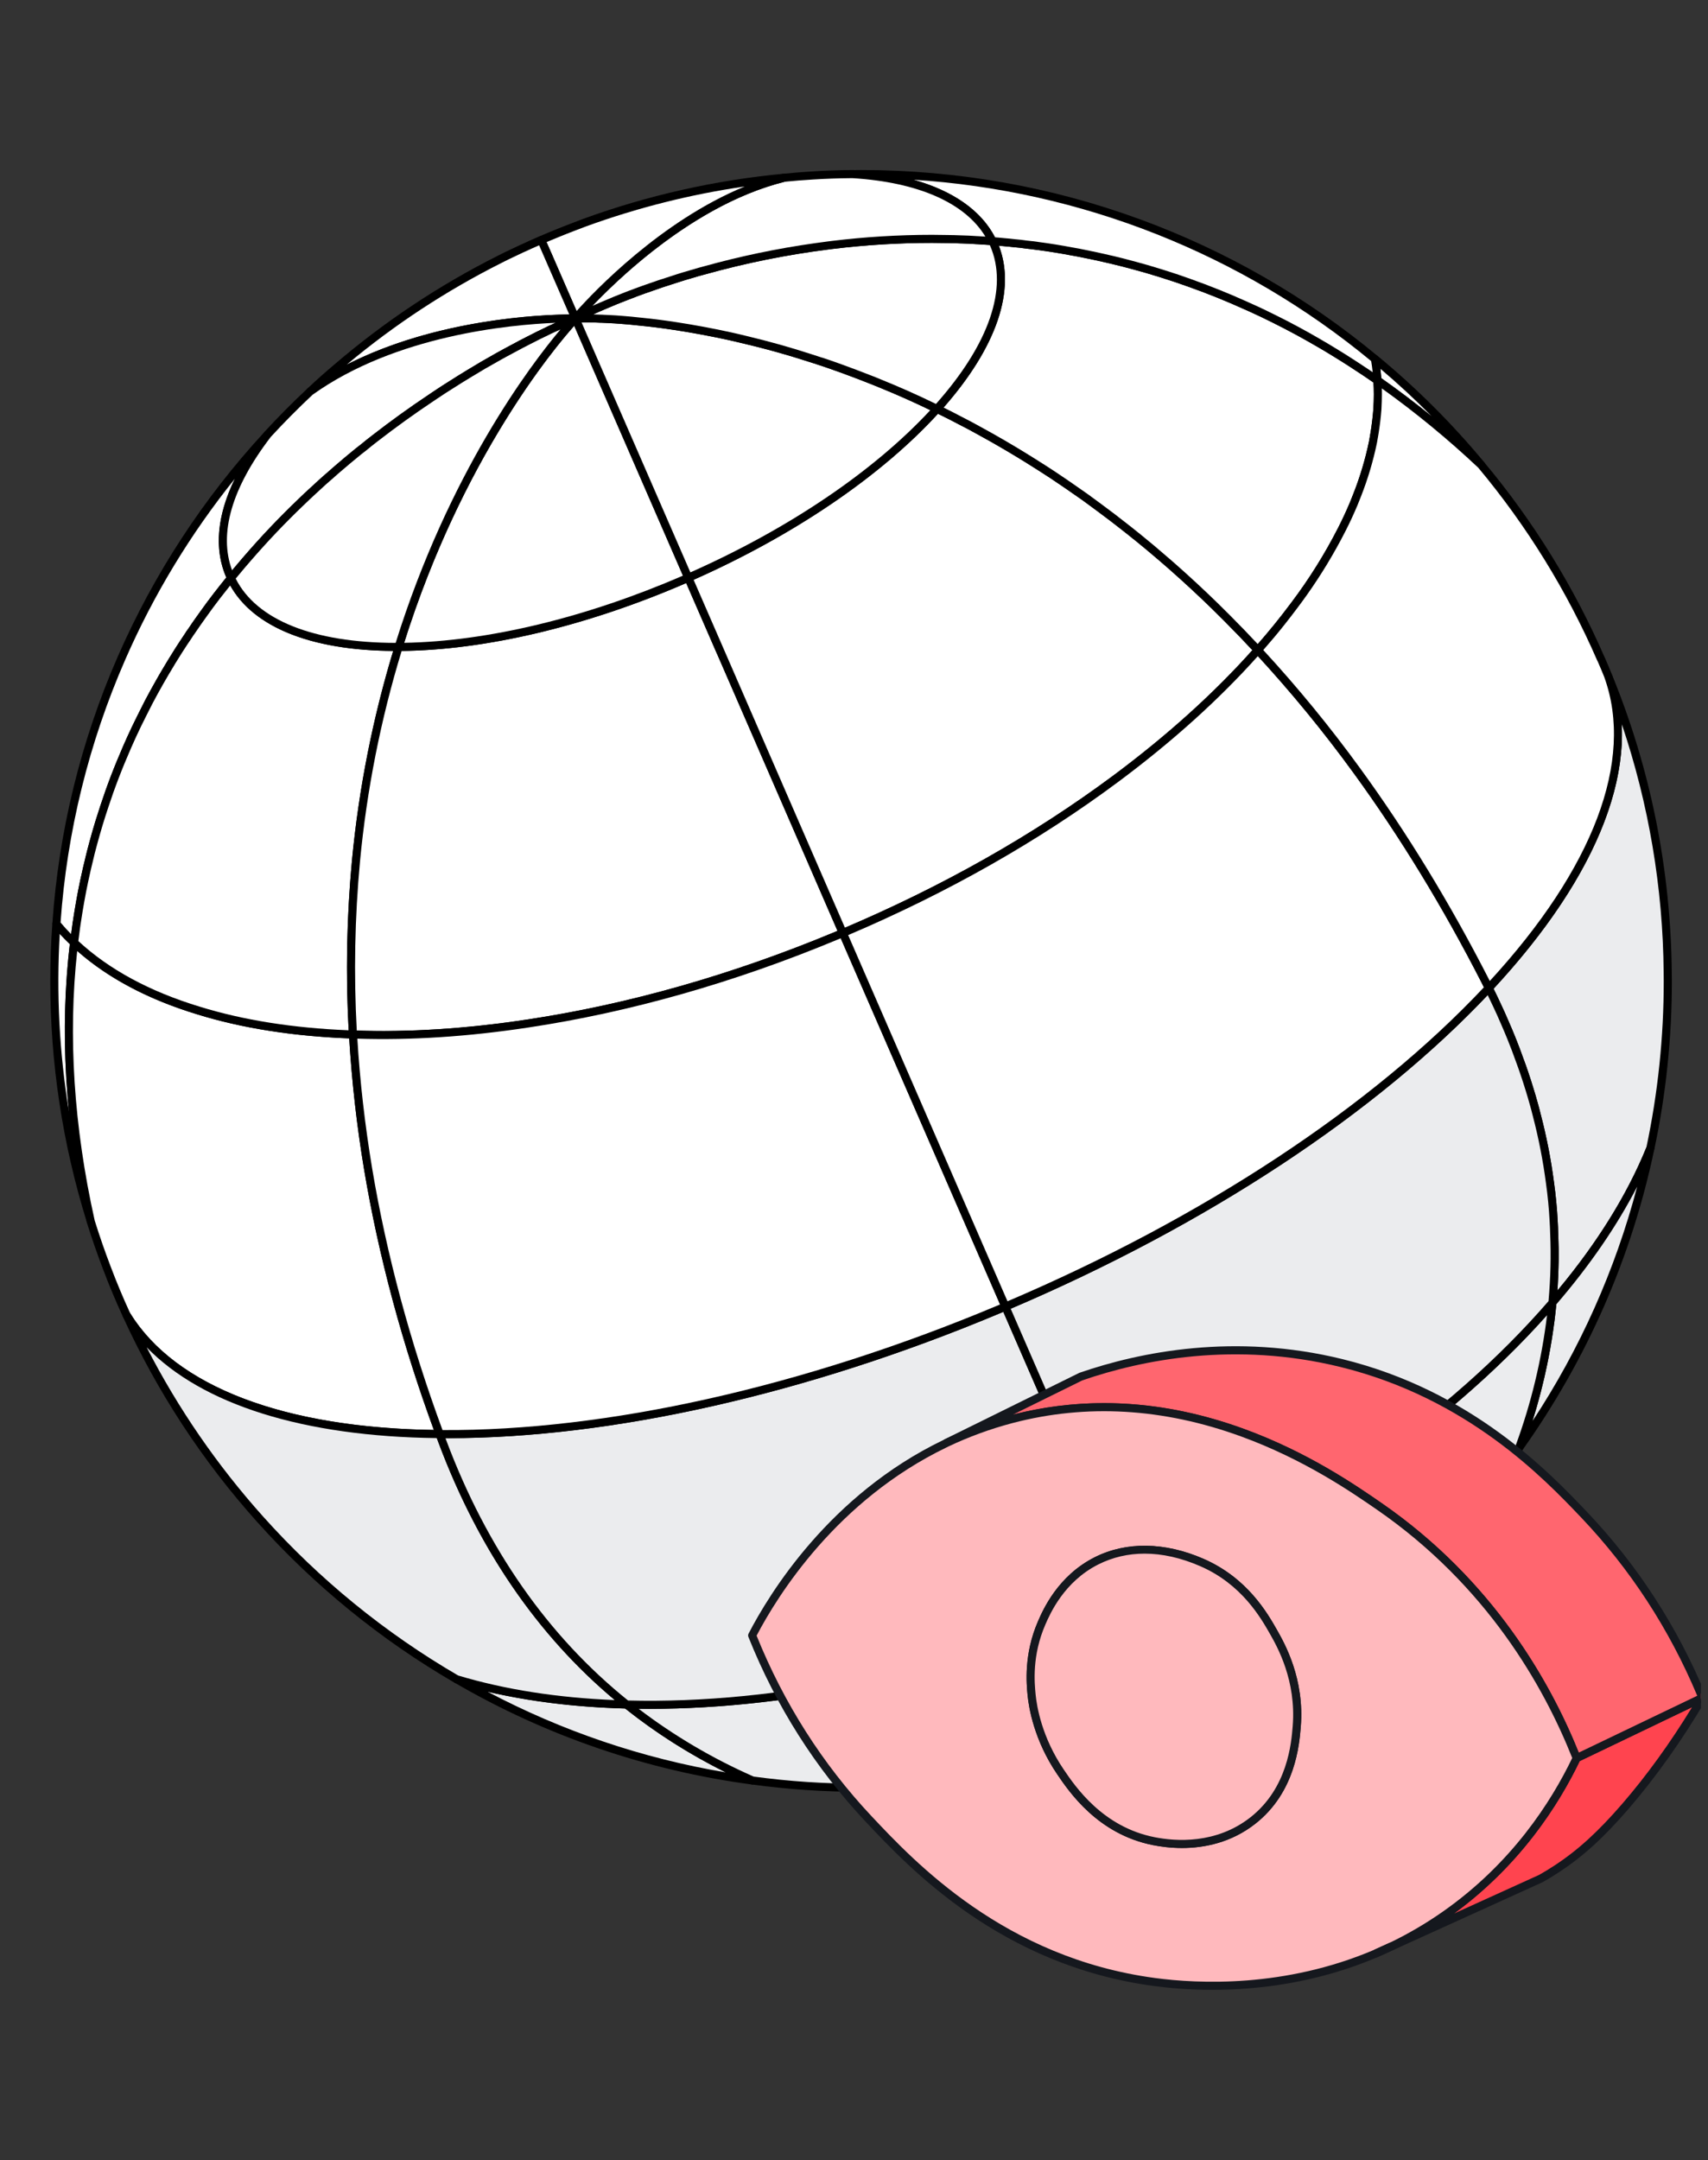 <svg width="121" height="153" viewBox="0 0 121 153" fill="none" xmlns="http://www.w3.org/2000/svg">
<rect x="0" y="0" width="121" height="153" fill="#333333" stroke="none"/>
<g clip-path="url(#clip0_95_1011)">
<path d="M6.427 86.485C4.711 80.977 3.842 75.241 3.85 69.472C3.85 68.112 3.895 66.764 3.995 65.43C4.378 65.898 4.795 66.341 5.251 66.764C4.544 72.657 4.808 79.218 6.427 86.485Z" fill="white"/>
<path d="M6.426 86.771C6.365 86.771 6.306 86.751 6.256 86.716C6.207 86.68 6.171 86.629 6.153 86.571C4.429 81.036 3.555 75.271 3.563 69.474C3.563 68.082 3.612 66.715 3.709 65.41C3.713 65.353 3.734 65.299 3.769 65.254C3.804 65.209 3.852 65.176 3.907 65.159C3.961 65.141 4.019 65.141 4.074 65.157C4.129 65.173 4.177 65.206 4.214 65.25C4.592 65.713 4.994 66.14 5.443 66.555C5.51 66.618 5.543 66.708 5.533 66.798C4.79 72.994 5.184 79.597 6.704 86.422C6.713 86.464 6.713 86.507 6.703 86.549C6.694 86.591 6.675 86.63 6.648 86.664C6.621 86.698 6.587 86.725 6.548 86.743C6.509 86.762 6.467 86.771 6.424 86.771H6.426ZM4.233 66.144C3.986 70.352 4.204 74.575 4.884 78.735C4.482 74.66 4.502 70.691 4.949 66.874C4.701 66.64 4.462 66.396 4.233 66.144Z" fill="black"/>
<path d="M104.932 32.93C102.629 30.759 100.171 28.756 97.579 26.938C97.55 26.428 97.49 25.921 97.4 25.418C100.143 27.678 102.664 30.194 104.932 32.93Z" fill="white"/>
<path d="M104.933 33.217C104.86 33.217 104.79 33.19 104.737 33.14C102.443 30.978 99.996 28.984 97.416 27.174C97.38 27.15 97.351 27.118 97.33 27.08C97.309 27.043 97.296 27.002 97.294 26.959C97.266 26.461 97.208 25.964 97.12 25.473C97.109 25.415 97.117 25.356 97.142 25.303C97.166 25.25 97.206 25.206 97.257 25.176C97.307 25.146 97.365 25.133 97.423 25.137C97.481 25.141 97.537 25.163 97.583 25.2C100.339 27.472 102.873 30 105.153 32.75C105.187 32.792 105.208 32.842 105.215 32.896C105.222 32.95 105.213 33.004 105.19 33.053C105.167 33.102 105.13 33.143 105.085 33.172C105.039 33.201 104.987 33.217 104.933 33.217ZM97.856 26.784C99.079 27.644 100.271 28.546 101.431 29.49C100.268 28.314 99.055 27.19 97.794 26.121C97.818 26.331 97.838 26.55 97.856 26.784Z" fill="black"/>
<path d="M118.152 69.474C118.155 73.459 117.741 77.433 116.916 81.332C115.449 84.952 113.097 88.652 109.979 92.267C110.13 90.644 110.172 89.013 110.104 87.384C110.097 87.08 110.084 86.77 110.064 86.46C110.018 85.565 109.932 84.672 109.807 83.784C109.595 82.156 109.279 80.542 108.863 78.954C108.803 78.697 108.732 78.438 108.659 78.181C108.565 77.842 108.466 77.505 108.362 77.17C108.249 76.791 108.128 76.414 107.999 76.04C107.895 75.72 107.783 75.402 107.662 75.088C107.473 74.55 107.27 74.017 107.054 73.49C106.909 73.132 106.764 72.782 106.606 72.425C106.431 72.014 106.248 71.606 106.057 71.202C105.868 70.791 105.672 70.384 105.469 69.98C112.822 62.098 116.184 54.157 113.932 47.887C116.587 54.374 118.074 61.464 118.147 68.89V68.897C118.154 69.088 118.154 69.28 118.154 69.471L118.152 69.474Z" fill="#EBECEE"/>
<path d="M109.979 92.553C109.939 92.553 109.9 92.544 109.864 92.528C109.828 92.512 109.795 92.489 109.768 92.46C109.741 92.43 109.721 92.396 109.708 92.358C109.696 92.32 109.691 92.281 109.694 92.241C109.847 90.553 109.889 88.969 109.819 87.397C109.811 87.09 109.799 86.783 109.779 86.479C109.732 85.591 109.647 84.706 109.523 83.825C109.312 82.208 108.998 80.606 108.584 79.028C108.524 78.768 108.451 78.51 108.381 78.26C108.289 77.924 108.191 77.59 108.087 77.257C107.976 76.881 107.856 76.507 107.727 76.137C107.623 75.825 107.517 75.506 107.394 75.196C107.205 74.659 107.003 74.127 106.787 73.6C106.644 73.246 106.495 72.894 106.341 72.545C106.168 72.135 105.986 71.729 105.796 71.327C105.608 70.919 105.413 70.514 105.211 70.112C105.185 70.06 105.176 70.001 105.185 69.943C105.193 69.885 105.219 69.832 105.259 69.789C112.819 61.686 115.801 53.943 113.661 47.987C113.634 47.916 113.636 47.837 113.667 47.768C113.698 47.699 113.756 47.645 113.827 47.617C113.898 47.59 113.976 47.593 114.046 47.624C114.115 47.655 114.169 47.712 114.196 47.783C116.936 54.475 118.36 61.577 118.433 68.892C118.44 69.087 118.44 69.285 118.44 69.476C118.44 73.506 118.023 77.516 117.199 81.395C117.196 81.411 117.19 81.427 117.184 81.443C115.706 85.093 113.356 88.799 110.199 92.456C110.172 92.487 110.139 92.512 110.101 92.529C110.063 92.546 110.022 92.555 109.981 92.555L109.979 92.553ZM105.81 70.032C105.997 70.409 106.161 70.755 106.314 71.085C106.494 71.47 106.687 71.887 106.867 72.316C107.034 72.692 107.189 73.066 107.317 73.382C107.546 73.945 107.753 74.487 107.93 74.995C108.054 75.309 108.163 75.635 108.269 75.95C108.387 76.287 108.507 76.662 108.634 77.089C108.739 77.423 108.84 77.766 108.933 78.106C109.004 78.36 109.08 78.626 109.14 78.89C109.559 80.488 109.877 82.112 110.09 83.75C110.216 84.647 110.303 85.556 110.349 86.445C110.369 86.755 110.381 87.069 110.389 87.379C110.446 88.692 110.429 90.019 110.333 91.407C113.156 88.025 115.276 84.61 116.64 81.25C117.457 77.378 117.867 73.432 117.864 69.475C117.864 69.289 117.864 69.096 117.859 68.909V68.893C117.81 62.899 116.806 56.951 114.887 51.272C115.177 56.78 112.05 63.298 105.81 70.032Z" fill="black"/>
<path d="M116.919 81.335C115.309 88.968 112.145 96.187 107.623 102.543C108.832 99.245 109.644 95.824 109.982 92.275V92.268C113.1 88.654 115.452 84.955 116.919 81.335Z" fill="#EBECEE"/>
<path d="M107.623 102.829C107.577 102.829 107.532 102.818 107.491 102.796C107.451 102.775 107.416 102.744 107.389 102.707C107.363 102.669 107.346 102.626 107.34 102.58C107.334 102.534 107.339 102.488 107.355 102.445C108.585 99.09 109.373 95.662 109.696 92.253C109.7 92.19 109.725 92.131 109.765 92.083C112.88 88.472 115.197 84.82 116.653 81.229C116.68 81.163 116.731 81.109 116.796 81.079C116.86 81.048 116.934 81.042 117.002 81.063C117.071 81.084 117.129 81.129 117.165 81.191C117.201 81.252 117.213 81.325 117.197 81.395C115.585 89.075 112.442 96.246 107.855 102.709C107.829 102.746 107.794 102.776 107.753 102.797C107.713 102.818 107.669 102.829 107.623 102.829ZM110.257 92.386C109.98 95.194 109.413 97.965 108.565 100.656C111.924 95.561 114.429 89.952 115.982 84.05C114.553 86.826 112.636 89.619 110.256 92.385L110.257 92.386Z" fill="black"/>
<path d="M53.315 126.116C45.928 125.127 38.809 122.691 32.365 118.947C35.919 120.017 39.976 120.619 44.389 120.732C47.158 122.952 50.156 124.722 53.315 126.116Z" fill="#EBECEE"/>
<path d="M53.316 126.401C53.303 126.401 53.29 126.401 53.277 126.398C45.852 125.41 38.696 122.961 32.222 119.194C32.163 119.158 32.119 119.102 32.098 119.036C32.077 118.97 32.08 118.899 32.107 118.835C32.135 118.772 32.184 118.72 32.247 118.69C32.309 118.66 32.38 118.654 32.447 118.672C35.98 119.736 40 120.332 44.396 120.444C44.458 120.446 44.518 120.467 44.567 120.506C47.207 122.624 50.189 124.422 53.43 125.852C53.489 125.879 53.538 125.925 53.568 125.983C53.597 126.041 53.606 126.107 53.593 126.171C53.58 126.235 53.545 126.293 53.495 126.334C53.444 126.375 53.381 126.398 53.316 126.399V126.401ZM34.532 119.819C39.818 122.613 45.517 124.544 51.413 125.538C48.884 124.285 46.495 122.769 44.286 121.014C40.782 120.919 37.512 120.518 34.532 119.821V119.819Z" fill="black"/>
<path d="M109.982 92.277C109.645 95.824 108.832 99.247 107.623 102.544C107.616 102.552 107.616 102.557 107.61 102.564C101.652 110.942 93.492 117.647 83.972 121.823L80.166 113.089C92.797 107.644 103.183 100.159 109.982 92.277Z" fill="#EBECEE"/>
<path d="M83.969 122.108C83.914 122.108 83.86 122.092 83.813 122.062C83.767 122.031 83.73 121.988 83.708 121.937L79.902 113.202C79.873 113.133 79.871 113.054 79.898 112.984C79.927 112.914 79.982 112.857 80.051 112.827C92.191 107.595 102.743 100.231 109.763 92.091C109.803 92.046 109.856 92.014 109.916 92C109.975 91.987 110.036 91.992 110.092 92.016C110.148 92.04 110.195 92.08 110.226 92.132C110.257 92.184 110.271 92.245 110.265 92.305C109.936 95.764 109.138 99.242 107.891 102.644C107.883 102.665 107.872 102.686 107.859 102.705C107.853 102.715 107.846 102.727 107.836 102.739C101.813 111.216 93.605 117.901 84.085 122.085C84.049 122.101 84.011 122.109 83.971 122.109L83.969 122.108ZM80.541 113.237L84.116 121.445C93.429 117.295 101.458 110.722 107.365 102.412C108.468 99.42 109.217 96.31 109.599 93.144C102.582 101.018 92.308 108.125 80.539 113.237H80.541Z" fill="black"/>
<path d="M83.97 121.82V121.827C76.94 124.919 69.171 126.63 61.006 126.63C58.436 126.633 55.868 126.461 53.322 126.115H53.314C50.156 124.72 47.157 122.95 44.389 120.73C54.609 121.007 66.733 118.696 78.916 113.622C79.332 113.45 79.749 113.272 80.164 113.086L83.97 121.82Z" fill="#EBECEE"/>
<path d="M61.006 126.915C58.396 126.915 55.8 126.741 53.291 126.398C53.26 126.395 53.229 126.387 53.201 126.375C49.913 124.924 46.889 123.099 44.211 120.952C44.164 120.914 44.13 120.863 44.114 120.806C44.098 120.748 44.1 120.687 44.121 120.631C44.141 120.575 44.179 120.526 44.228 120.493C44.278 120.459 44.337 120.442 44.397 120.444C54.926 120.729 67.147 118.212 78.806 113.357C79.219 113.187 79.637 113.007 80.049 112.824C80.083 112.809 80.12 112.8 80.158 112.799C80.196 112.798 80.233 112.805 80.268 112.818C80.303 112.832 80.335 112.853 80.363 112.879C80.39 112.905 80.412 112.936 80.427 112.971L84.233 121.705C84.248 121.741 84.257 121.78 84.257 121.819V121.827C84.256 121.882 84.24 121.936 84.21 121.983C84.18 122.029 84.137 122.065 84.087 122.088C76.804 125.291 69.039 126.915 61.006 126.915ZM53.392 125.835C55.869 126.172 58.43 126.344 61.006 126.344C68.863 126.344 76.463 124.774 83.597 121.678L80.019 113.464C79.689 113.608 79.356 113.749 79.026 113.885C67.897 118.521 56.25 121.037 46.027 121.038C45.763 121.038 45.501 121.037 45.24 121.032C47.757 122.949 50.495 124.561 53.392 125.835Z" fill="black"/>
<path d="M31.147 101.577C20.497 101.484 12.377 98.663 8.975 93.16C8.466 92.056 7.996 90.935 7.568 89.797C7.157 88.724 6.78 87.637 6.438 86.54C6.431 86.52 6.431 86.507 6.425 86.487C4.807 79.22 4.543 72.66 5.25 66.766C7.49 68.88 10.488 70.491 14.063 71.576C17.28 72.573 20.973 73.134 25.003 73.274H25.01C25.194 76.471 25.551 79.656 26.08 82.814C27.064 88.694 28.69 94.951 31.147 101.577Z" fill="white"/>
<path d="M31.146 101.862H31.143C20.04 101.765 12.08 98.728 8.73 93.309L8.713 93.279C8.202 92.169 7.73 91.042 7.299 89.898C6.887 88.819 6.508 87.728 6.163 86.625C6.158 86.607 6.153 86.588 6.149 86.569L6.143 86.549C4.608 79.66 4.209 72.992 4.959 66.732C4.965 66.679 4.985 66.629 5.018 66.587C5.051 66.545 5.095 66.513 5.145 66.496C5.195 66.477 5.249 66.474 5.301 66.485C5.353 66.496 5.4 66.522 5.438 66.559C7.619 68.618 10.547 70.215 14.138 71.303C17.297 72.282 20.952 72.849 25.005 72.989C25.077 72.991 25.146 73.02 25.198 73.07C25.25 73.12 25.282 73.187 25.286 73.259C25.471 76.446 25.828 79.62 26.354 82.768C27.384 88.918 29.084 95.213 31.406 101.478C31.422 101.521 31.427 101.568 31.421 101.613C31.415 101.659 31.398 101.702 31.371 101.74C31.345 101.777 31.31 101.808 31.269 101.829C31.229 101.851 31.183 101.862 31.137 101.862H31.146ZM9.226 93.023C12.433 98.193 20.062 101.12 30.735 101.285C28.472 95.115 26.812 88.919 25.797 82.859C25.282 79.776 24.929 76.668 24.739 73.548C20.736 73.392 17.116 72.819 13.978 71.846C10.525 70.8 7.665 69.29 5.469 67.352C4.813 73.383 5.228 79.793 6.7 86.412C6.704 86.426 6.708 86.441 6.71 86.455C7.051 87.546 7.425 88.625 7.833 89.692C8.257 90.819 8.722 91.93 9.226 93.023Z" fill="black"/>
<path d="M44.388 120.73C39.975 120.617 35.918 120.017 32.364 118.945C32.356 118.945 32.351 118.945 32.344 118.938C27.144 115.915 22.451 112.093 18.437 107.614C14.569 103.302 11.379 98.428 8.975 93.158C12.378 98.661 20.497 101.482 31.146 101.575C31.206 101.754 31.278 101.938 31.346 102.117C34.436 110.355 38.969 116.394 44.386 120.728L44.388 120.73Z" fill="#EBECEE"/>
<path d="M44.386 121.015H44.379C39.942 120.902 35.879 120.3 32.303 119.226C32.261 119.219 32.221 119.203 32.185 119.178C26.964 116.142 22.253 112.305 18.223 107.806C14.336 103.474 11.13 98.575 8.715 93.279C8.685 93.213 8.681 93.138 8.704 93.069C8.728 93.001 8.776 92.943 8.84 92.909C8.904 92.874 8.979 92.865 9.049 92.884C9.12 92.903 9.18 92.948 9.218 93.01C12.46 98.256 20.249 101.198 31.149 101.292C31.271 101.292 31.379 101.372 31.418 101.488C31.459 101.613 31.508 101.742 31.556 101.868L31.613 102.02C34.505 109.725 38.863 115.946 44.566 120.508C44.613 120.545 44.646 120.595 44.663 120.652C44.679 120.709 44.677 120.77 44.658 120.826C44.638 120.882 44.601 120.93 44.553 120.964C44.504 120.998 44.447 121.016 44.387 121.016L44.386 121.015ZM32.459 118.676C35.762 119.669 39.491 120.253 43.552 120.416C38.088 115.842 33.893 109.725 31.076 102.219L31.02 102.069L30.943 101.86C21.483 101.748 14.326 99.488 10.39 95.43C12.618 99.765 15.393 103.797 18.648 107.425C22.634 111.876 27.294 115.672 32.459 118.676Z" fill="black"/>
<path d="M3.993 65.43C4.917 52.112 10.415 40.055 18.93 30.805C16.142 34.445 15.066 37.986 16.294 40.8C16.314 40.846 16.34 40.899 16.36 40.946C16.02 41.365 15.685 41.788 15.356 42.215C15.028 42.64 14.708 43.071 14.397 43.509C14.1 43.919 13.803 44.335 13.526 44.757C13.466 44.83 13.42 44.903 13.375 44.982C13.117 45.359 12.866 45.735 12.622 46.125C12.018 47.078 11.445 48.05 10.903 49.039C10.632 49.528 10.375 50.03 10.123 50.539C10.057 50.665 9.992 50.796 9.932 50.922C9.488 51.813 9.076 52.718 8.696 53.638C8.582 53.903 8.472 54.17 8.366 54.438L8.326 54.536C8.18 54.899 8.042 55.263 7.91 55.626L7.752 56.062C7.639 56.386 7.527 56.716 7.415 57.046C7.121 57.918 6.855 58.8 6.616 59.689L6.437 60.363C6.385 60.587 6.325 60.812 6.272 61.043C6.159 61.506 6.053 61.971 5.955 62.438C5.75 63.423 5.574 64.415 5.426 65.41C5.393 65.622 5.366 65.833 5.34 66.045C5.307 66.282 5.275 66.52 5.247 66.765C4.799 66.349 4.381 65.903 3.993 65.43Z" fill="white"/>
<path d="M5.251 67.05C5.179 67.05 5.109 67.024 5.057 66.975C4.588 66.54 4.17 66.095 3.774 65.612C3.728 65.556 3.705 65.484 3.71 65.412C4.157 58.88 5.729 52.474 8.355 46.477C10.906 40.65 14.409 35.288 18.721 30.612C18.772 30.56 18.84 30.529 18.912 30.525C18.985 30.521 19.056 30.545 19.111 30.591C19.167 30.638 19.203 30.704 19.211 30.776C19.22 30.848 19.201 30.92 19.159 30.979C16.308 34.7 15.409 38.057 16.558 40.687L16.588 40.753L16.625 40.835C16.645 40.883 16.651 40.935 16.644 40.986C16.637 41.038 16.617 41.086 16.584 41.127C16.198 41.606 15.88 42.007 15.585 42.39C15.278 42.789 14.954 43.222 14.634 43.675C14.336 44.082 14.047 44.496 13.768 44.916L13.751 44.94C13.699 45.004 13.653 45.073 13.614 45.145C13.318 45.576 13.081 45.936 12.867 46.277C12.267 47.226 11.696 48.193 11.156 49.177C10.915 49.613 10.662 50.099 10.382 50.666C9.867 51.673 9.393 52.701 8.962 53.746C8.851 54.007 8.738 54.273 8.634 54.54L8.594 54.642C8.45 55.002 8.311 55.365 8.181 55.723L8.022 56.159C7.912 56.477 7.8 56.807 7.688 57.137C7.397 58.004 7.132 58.879 6.894 59.761L6.715 60.435C6.694 60.527 6.668 60.629 6.644 60.73C6.497 61.316 6.361 61.905 6.237 62.496C6.047 63.396 5.875 64.363 5.711 65.453C5.678 65.662 5.652 65.875 5.627 66.08C5.594 66.32 5.561 66.557 5.535 66.796C5.527 66.866 5.494 66.931 5.441 66.978C5.389 67.025 5.321 67.052 5.251 67.052V67.05ZM4.288 65.337C4.527 65.625 4.774 65.897 5.038 66.163L5.06 66.012C5.087 65.799 5.114 65.582 5.147 65.366C5.312 64.267 5.485 63.289 5.678 62.377C5.804 61.78 5.942 61.185 6.09 60.593L6.162 60.296L6.342 59.615C6.475 59.123 6.617 58.633 6.761 58.157C6.988 57.422 7.23 56.692 7.485 55.967L7.645 55.527C7.778 55.163 7.918 54.793 8.065 54.429L8.105 54.329C8.211 54.056 8.327 53.786 8.438 53.525C8.805 52.633 9.211 51.739 9.681 50.795C9.74 50.67 9.808 50.535 9.875 50.406C10.155 49.837 10.412 49.343 10.658 48.9C11.201 47.906 11.777 46.93 12.383 45.973C12.601 45.627 12.839 45.263 13.136 44.829C13.178 44.757 13.229 44.675 13.3 44.589C13.585 44.155 13.886 43.733 14.169 43.342C14.492 42.883 14.823 42.445 15.133 42.04C15.403 41.69 15.691 41.326 16.032 40.903C15.156 38.889 15.373 36.509 16.646 33.899C13.502 37.805 10.891 42.111 8.881 46.705C6.296 52.607 4.743 58.909 4.29 65.336L4.288 65.337Z" fill="black"/>
<path d="M25.221 60.953C24.837 65.049 24.764 69.167 25.003 73.274C20.973 73.136 17.28 72.574 14.063 71.576C10.489 70.493 7.489 68.88 5.25 66.766C5.276 66.522 5.31 66.283 5.343 66.046C5.37 65.834 5.396 65.623 5.429 65.412C5.58 64.4 5.753 63.41 5.957 62.439C6.056 61.97 6.161 61.507 6.274 61.044C6.327 60.813 6.387 60.589 6.44 60.364L6.619 59.69C6.859 58.801 7.125 57.92 7.417 57.047C7.53 56.717 7.641 56.387 7.754 56.063L7.913 55.627C8.058 55.228 8.21 54.832 8.369 54.439C8.474 54.167 8.587 53.903 8.699 53.639C9.133 52.587 9.609 51.553 10.126 50.54C10.377 50.032 10.634 49.529 10.906 49.04C11.157 48.584 11.407 48.134 11.666 47.699C12.204 46.774 12.775 45.868 13.377 44.983C13.423 44.904 13.47 44.832 13.529 44.759C13.813 44.336 14.103 43.92 14.4 43.51C14.71 43.067 15.034 42.639 15.359 42.216C15.689 41.786 16.026 41.363 16.363 40.947C17.889 44.217 22.316 45.85 28.241 45.823C26.72 50.75 25.709 55.82 25.223 60.953H25.221Z" fill="white"/>
<path d="M25.003 73.56H24.993C20.889 73.418 17.183 72.842 13.977 71.85C10.301 70.735 7.299 69.095 5.053 66.975C5.021 66.945 4.996 66.907 4.981 66.866C4.966 66.824 4.96 66.78 4.964 66.736C4.991 66.489 5.024 66.248 5.057 66.014C5.084 65.801 5.111 65.584 5.144 65.368C5.31 64.269 5.483 63.291 5.676 62.379C5.803 61.782 5.94 61.187 6.087 60.595L6.16 60.298L6.34 59.616C6.473 59.125 6.614 58.635 6.759 58.159C6.987 57.425 7.228 56.694 7.483 55.969L7.643 55.529C7.776 55.165 7.916 54.795 8.063 54.431L8.103 54.331C8.209 54.058 8.324 53.788 8.436 53.526C8.818 52.601 9.233 51.691 9.679 50.796C9.737 50.672 9.806 50.536 9.873 50.408C10.153 49.839 10.41 49.345 10.656 48.902C11.42 47.508 12.247 46.149 13.134 44.831C13.176 44.759 13.229 44.675 13.297 44.589C13.58 44.168 13.873 43.749 14.169 43.342C14.49 42.884 14.821 42.445 15.131 42.041C15.463 41.612 15.799 41.187 16.14 40.766C16.171 40.728 16.21 40.699 16.255 40.68C16.3 40.662 16.349 40.656 16.397 40.661C16.445 40.667 16.491 40.686 16.531 40.714C16.57 40.743 16.601 40.781 16.621 40.825C18.04 43.865 22.113 45.536 28.096 45.536H28.24C28.33 45.539 28.417 45.579 28.471 45.652C28.526 45.725 28.541 45.819 28.514 45.906C27.002 50.815 25.994 55.865 25.507 60.978C25.125 65.059 25.053 69.164 25.29 73.256C25.293 73.296 25.287 73.335 25.273 73.373C25.259 73.41 25.237 73.444 25.209 73.472C25.183 73.499 25.151 73.521 25.116 73.536C25.081 73.551 25.043 73.558 25.004 73.558L25.003 73.56ZM5.55 66.654C7.72 68.667 10.611 70.23 14.146 71.301C17.223 72.255 20.771 72.818 24.701 72.975C24.484 68.958 24.563 64.93 24.937 60.924C25.416 55.901 26.393 50.937 27.854 46.107C22.026 46.063 17.959 44.425 16.309 41.468C16.041 41.803 15.806 42.101 15.584 42.388C15.279 42.787 14.953 43.22 14.634 43.673C14.339 44.08 14.047 44.498 13.766 44.917L13.75 44.938C13.703 44.997 13.661 45.059 13.624 45.125L13.613 45.143C13.376 45.49 13.13 45.861 12.864 46.278C12.265 47.226 11.695 48.193 11.155 49.176C10.915 49.613 10.661 50.098 10.381 50.666C9.867 51.673 9.393 52.701 8.961 53.746C8.85 54.006 8.737 54.273 8.633 54.54L8.593 54.641C8.449 55.001 8.31 55.364 8.18 55.723L8.021 56.158C7.911 56.477 7.799 56.807 7.687 57.137C7.396 58.004 7.131 58.88 6.893 59.763L6.714 60.435C6.693 60.528 6.667 60.63 6.643 60.731C6.497 61.317 6.361 61.906 6.236 62.497C6.046 63.397 5.874 64.364 5.71 65.454C5.677 65.663 5.651 65.875 5.626 66.081C5.599 66.274 5.573 66.463 5.55 66.654Z" fill="black"/>
<path d="M59.709 66.085C59.543 66.151 59.385 66.224 59.22 66.289C51.742 69.401 44.302 71.457 37.366 72.499C33.012 73.159 28.856 73.418 25.012 73.272H25.005C24.765 69.165 24.838 65.046 25.223 60.951C25.71 55.818 26.722 50.748 28.242 45.821C34.016 45.795 41.223 44.195 48.55 41.011C48.616 40.978 48.689 40.951 48.755 40.918L51.04 46.171H51.047L57.602 61.241L59.709 66.085Z" fill="white"/>
<path d="M27.12 73.598C26.413 73.598 25.706 73.585 24.999 73.558C24.927 73.556 24.858 73.527 24.806 73.478C24.754 73.428 24.723 73.361 24.717 73.289C24.479 69.168 24.552 65.035 24.936 60.925C25.426 55.773 26.442 50.684 27.967 45.738C27.985 45.68 28.021 45.63 28.07 45.593C28.119 45.557 28.178 45.538 28.239 45.537C34.223 45.51 41.393 43.811 48.429 40.754C48.465 40.736 48.502 40.72 48.539 40.704L48.626 40.665C48.661 40.648 48.699 40.638 48.737 40.636C48.776 40.633 48.815 40.639 48.851 40.652C48.888 40.665 48.921 40.686 48.949 40.712C48.978 40.739 49 40.771 49.016 40.806L51.28 46.009C51.291 46.025 51.3 46.041 51.309 46.059L57.863 61.129L59.97 65.972C59.985 66.007 59.993 66.045 59.994 66.083C59.994 66.121 59.987 66.159 59.973 66.195C59.959 66.231 59.937 66.263 59.91 66.29C59.882 66.317 59.85 66.338 59.814 66.352C59.734 66.384 59.656 66.418 59.577 66.452C59.494 66.488 59.41 66.524 59.326 66.558C52.009 69.602 44.633 71.698 37.407 72.785C33.834 73.328 30.383 73.601 27.12 73.601V73.598ZM25.274 72.997C29.041 73.121 33.093 72.859 37.321 72.218C44.501 71.138 51.831 69.054 59.111 66.027L59.331 65.934L57.341 61.357L50.807 46.337C50.796 46.321 50.786 46.305 50.779 46.287L48.609 41.3C41.601 44.338 34.456 46.04 28.453 46.107C26.974 50.953 25.987 55.936 25.507 60.98C25.134 64.975 25.056 68.991 25.276 72.997H25.274Z" fill="black"/>
<path d="M89.109 46.045C86.335 49.183 82.939 52.262 79.028 55.169C73.518 59.265 66.984 63.012 59.709 66.083L57.602 61.24L51.048 46.17L48.762 40.918C56.274 37.62 62.465 33.286 66.375 28.959C66.692 29.105 67.009 29.263 67.334 29.428C67.565 29.546 67.789 29.659 68.021 29.785C68.424 29.989 68.827 30.2 69.229 30.426C69.632 30.645 70.042 30.869 70.445 31.1C71.561 31.737 72.66 32.402 73.742 33.095C74.019 33.273 74.304 33.452 74.581 33.636C74.858 33.822 75.135 34.006 75.414 34.198C75.691 34.389 75.975 34.58 76.252 34.779C76.489 34.938 76.721 35.109 76.959 35.275C77.284 35.513 77.607 35.75 77.937 35.995C78.214 36.199 78.497 36.41 78.782 36.629C79.069 36.845 79.353 37.065 79.635 37.289C79.919 37.508 80.196 37.732 80.481 37.963H80.488C81.095 38.452 81.704 38.96 82.311 39.483C82.549 39.688 82.786 39.899 83.024 40.105C84.064 41.023 85.082 41.966 86.077 42.932C87.114 43.944 88.125 44.981 89.11 46.043L89.109 46.045Z" fill="white"/>
<path d="M59.709 66.37C59.653 66.37 59.599 66.354 59.552 66.323C59.505 66.293 59.469 66.249 59.447 66.198L57.34 61.355L50.786 46.285L48.5 41.032C48.47 40.963 48.469 40.885 48.496 40.814C48.524 40.744 48.578 40.688 48.647 40.657C55.884 37.48 62.106 33.258 66.163 28.768C66.204 28.723 66.258 28.692 66.317 28.68C66.377 28.667 66.439 28.674 66.494 28.699C66.834 28.855 67.174 29.027 67.463 29.174L67.631 29.261C67.806 29.349 67.978 29.438 68.156 29.534C68.604 29.761 69.003 29.972 69.367 30.177C70.621 30.857 71.854 31.576 73.064 32.331C73.337 32.498 73.62 32.68 73.894 32.855L74.128 33.005C74.331 33.135 74.536 33.265 74.737 33.4C75.016 33.585 75.294 33.771 75.573 33.964L75.814 34.13C76.014 34.267 76.217 34.405 76.414 34.547C76.556 34.641 76.701 34.745 76.848 34.85L77.118 35.04C77.448 35.282 77.773 35.52 78.103 35.765C78.676 36.187 79.242 36.619 79.8 37.06C80.08 37.276 80.35 37.493 80.625 37.716C80.638 37.723 80.65 37.731 80.662 37.74C81.403 38.339 82.133 38.953 82.85 39.58L83.206 39.888C84.251 40.809 85.274 41.756 86.272 42.728C87.312 43.743 88.327 44.784 89.315 45.849C89.415 45.956 89.417 46.123 89.319 46.233C86.516 49.405 83.109 52.488 79.193 55.398C73.48 59.645 66.96 63.328 59.816 66.346C59.781 66.361 59.743 66.369 59.705 66.369L59.707 66.371L59.709 66.37ZM49.136 41.065L51.309 46.057L57.863 61.127L59.858 65.71C66.858 62.731 73.248 59.108 78.856 54.94C82.659 52.112 85.977 49.122 88.722 46.05C88.079 45.361 87.424 44.682 86.759 44.014C86.462 43.717 86.172 43.427 85.876 43.137C84.886 42.173 83.872 41.233 82.835 40.319C82.718 40.219 82.599 40.114 82.479 40.009C82.36 39.907 82.242 39.802 82.123 39.701C81.536 39.196 80.941 38.699 80.339 38.212C80.325 38.205 80.312 38.197 80.3 38.187C80.023 37.96 79.743 37.737 79.46 37.518C78.903 37.077 78.339 36.646 77.767 36.225L76.79 35.505L76.522 35.315C76.382 35.213 76.239 35.114 76.095 35.018C75.896 34.877 75.696 34.738 75.495 34.601L75.25 34.434C74.975 34.244 74.697 34.06 74.422 33.875C74.223 33.744 74.023 33.615 73.823 33.487L73.587 33.335C72.122 32.394 70.623 31.507 69.093 30.676C68.732 30.476 68.339 30.266 67.89 30.039C67.712 29.942 67.542 29.857 67.372 29.769L67.202 29.682C66.951 29.554 66.699 29.429 66.445 29.307C62.382 33.742 56.252 37.905 49.138 41.064L49.136 41.065Z" fill="black"/>
<path d="M97.613 27.912C97.613 28.269 97.6 28.625 97.58 28.982C97.538 29.526 97.474 30.068 97.388 30.607L97.328 30.965C97.308 31.09 97.283 31.209 97.263 31.335C96.999 32.604 96.628 33.849 96.153 35.055C96.074 35.259 95.994 35.465 95.908 35.669C95.645 36.296 95.359 36.913 95.05 37.519C94.096 39.39 92.98 41.174 91.714 42.85C90.895 43.955 90.026 45.022 89.111 46.049C88.126 44.987 87.115 43.949 86.078 42.937C85.084 41.969 84.067 41.027 83.026 40.11C82.788 39.906 82.55 39.694 82.313 39.489C81.713 38.973 81.105 38.466 80.49 37.969H80.483C80.204 37.74 79.922 37.515 79.637 37.294C79.353 37.07 79.068 36.844 78.784 36.634C78.5 36.416 78.215 36.204 77.938 36L76.961 35.28C76.724 35.114 76.493 34.943 76.254 34.785C75.977 34.585 75.693 34.395 75.416 34.203C75.14 34.013 74.862 33.826 74.583 33.642C74.306 33.456 74.021 33.279 73.744 33.1C73.467 32.922 73.19 32.743 72.918 32.579C71.711 31.826 70.482 31.11 69.231 30.432C68.832 30.211 68.429 29.997 68.023 29.79C67.791 29.665 67.567 29.553 67.335 29.433C67.019 29.27 66.7 29.114 66.377 28.965C70.175 24.749 71.821 20.542 70.407 17.297C70.374 17.224 70.341 17.159 70.308 17.086C70.573 17.099 70.837 17.126 71.101 17.152C71.366 17.179 71.637 17.204 71.901 17.23C72.165 17.25 72.437 17.283 72.707 17.323L73.513 17.422C74.326 17.527 75.151 17.659 75.977 17.817C76.254 17.863 76.531 17.916 76.81 17.976C77.087 18.029 77.364 18.089 77.643 18.147C77.841 18.187 78.038 18.233 78.237 18.279C78.448 18.325 78.66 18.377 78.871 18.424C79.373 18.544 79.875 18.676 80.384 18.814C80.661 18.887 80.938 18.966 81.217 19.046C81.547 19.145 81.884 19.244 82.221 19.35C82.551 19.456 82.888 19.562 83.226 19.674C83.556 19.787 83.893 19.899 84.237 20.024C85.617 20.512 86.975 21.059 88.307 21.664C88.644 21.809 88.974 21.967 89.304 22.119C89.324 22.126 89.337 22.132 89.35 22.139L90.281 22.595C91.369 23.134 92.438 23.711 93.486 24.325C93.816 24.517 94.153 24.715 94.483 24.92C94.747 25.079 95.018 25.25 95.283 25.416C95.461 25.529 95.64 25.64 95.818 25.759C96.116 25.95 96.407 26.142 96.704 26.34C96.994 26.539 97.293 26.736 97.583 26.942C97.603 27.266 97.616 27.589 97.616 27.913L97.613 27.912Z" fill="white"/>
<path d="M89.109 46.332C89.07 46.332 89.031 46.324 88.995 46.308C88.959 46.293 88.927 46.27 88.9 46.241C88.2 45.486 87.487 44.744 86.76 44.015C86.463 43.718 86.173 43.428 85.877 43.138C84.886 42.174 83.873 41.235 82.836 40.321C82.719 40.221 82.6 40.115 82.48 40.011L82.124 39.702C81.537 39.197 80.942 38.701 80.34 38.214C80.326 38.207 80.313 38.198 80.302 38.188C80.025 37.961 79.745 37.738 79.462 37.519C79.176 37.294 78.892 37.068 78.613 36.861C78.311 36.629 78.017 36.411 77.769 36.226L76.791 35.506L76.523 35.316C76.382 35.214 76.24 35.115 76.096 35.019C75.897 34.878 75.697 34.739 75.496 34.602L75.251 34.435C74.976 34.245 74.699 34.061 74.423 33.876C74.224 33.745 74.024 33.616 73.824 33.488L73.589 33.336C73.317 33.162 73.037 32.982 72.769 32.818C71.566 32.068 70.34 31.354 69.094 30.678C68.733 30.476 68.34 30.268 67.891 30.041C67.713 29.944 67.543 29.858 67.373 29.771L67.203 29.684C66.891 29.523 66.576 29.369 66.257 29.221C66.216 29.202 66.181 29.174 66.153 29.139C66.126 29.104 66.107 29.063 66.098 29.019C66.089 28.976 66.09 28.93 66.102 28.887C66.113 28.844 66.134 28.804 66.164 28.771C70.047 24.462 71.46 20.428 70.144 17.409C70.129 17.376 70.113 17.343 70.097 17.311L70.047 17.202C70.026 17.157 70.018 17.108 70.023 17.06C70.027 17.011 70.044 16.964 70.072 16.924C70.099 16.883 70.136 16.85 70.18 16.828C70.224 16.806 70.273 16.796 70.322 16.799C70.593 16.814 70.866 16.841 71.129 16.866L71.929 16.945C72.169 16.964 72.439 16.994 72.747 17.039L73.546 17.138C74.377 17.246 75.211 17.381 76.029 17.538C76.303 17.584 76.587 17.638 76.867 17.698C77.139 17.749 77.42 17.809 77.692 17.868C77.899 17.909 78.103 17.956 78.3 18.004C78.403 18.026 78.51 18.051 78.616 18.076C79.233 18.218 79.847 18.372 80.457 18.54C80.734 18.614 81.019 18.695 81.293 18.772L81.526 18.842C81.783 18.919 82.043 18.996 82.303 19.078L82.546 19.155C82.799 19.235 83.056 19.318 83.311 19.402L83.491 19.462C83.763 19.555 84.044 19.651 84.331 19.755C85.717 20.244 87.082 20.794 88.421 21.402C88.659 21.505 88.901 21.618 89.134 21.726L89.407 21.854C89.434 21.864 89.454 21.874 89.474 21.884L90.403 22.338C91.497 22.881 92.572 23.461 93.626 24.079C93.904 24.241 94.271 24.455 94.63 24.678C94.837 24.802 95.052 24.936 95.264 25.069L95.432 25.174C95.911 25.479 96.387 25.789 96.859 26.104L97.117 26.279C97.326 26.421 97.537 26.564 97.744 26.709C97.816 26.759 97.86 26.839 97.864 26.925C97.909 27.616 97.91 28.308 97.866 28.999C97.824 29.555 97.758 30.11 97.67 30.661L97.612 31.012C97.602 31.075 97.59 31.139 97.577 31.204C97.566 31.263 97.555 31.322 97.546 31.381C97.278 32.67 96.902 33.934 96.42 35.159C96.34 35.365 96.26 35.572 96.173 35.779C95.906 36.413 95.617 37.037 95.304 37.649C94.5 39.222 93.584 40.735 92.561 42.176C92.063 42.873 91.547 43.558 91.014 44.229C90.471 44.915 89.908 45.585 89.326 46.238C89.299 46.268 89.267 46.291 89.231 46.308C89.195 46.325 89.156 46.333 89.116 46.334H89.113L89.109 46.332ZM80.629 37.719C80.642 37.726 80.654 37.735 80.666 37.744C81.407 38.342 82.136 38.955 82.854 39.582L83.21 39.891C84.255 40.812 85.278 41.759 86.276 42.731C86.574 43.022 86.866 43.314 87.164 43.612C87.822 44.271 88.468 44.941 89.104 45.622C89.936 44.674 90.73 43.693 91.483 42.681C92.738 41.017 93.846 39.246 94.794 37.39C95.1 36.79 95.387 36.174 95.644 35.558C95.729 35.355 95.807 35.154 95.886 34.951C96.355 33.759 96.722 32.53 96.983 31.276L97.014 31.096C97.026 31.038 97.036 30.979 97.046 30.919L97.106 30.561C97.19 30.03 97.253 29.497 97.295 28.961C97.315 28.571 97.327 28.225 97.327 27.911C97.327 27.664 97.319 27.395 97.303 27.094C97.136 26.976 96.966 26.862 96.797 26.748L96.54 26.574C96.248 26.379 95.955 26.186 95.661 25.996C95.483 25.878 95.307 25.768 95.133 25.658L94.962 25.551C94.753 25.419 94.542 25.286 94.334 25.162C93.979 24.942 93.617 24.729 93.34 24.569C92.297 23.958 91.233 23.384 90.151 22.846L89.221 22.391C89.211 22.388 89.191 22.378 89.181 22.374L88.894 22.241C88.664 22.134 88.426 22.022 88.19 21.921C86.864 21.319 85.512 20.774 84.139 20.289C83.856 20.186 83.577 20.092 83.309 20.001L83.132 19.941C82.879 19.856 82.626 19.776 82.374 19.696L82.133 19.619C81.877 19.54 81.621 19.462 81.364 19.386L81.134 19.318C80.861 19.238 80.586 19.162 80.311 19.089C79.811 18.951 79.31 18.822 78.806 18.701C78.703 18.678 78.596 18.654 78.487 18.628C78.383 18.604 78.28 18.579 78.176 18.556C77.979 18.511 77.78 18.464 77.586 18.425C77.304 18.365 77.027 18.305 76.756 18.254C76.477 18.194 76.201 18.142 75.93 18.096C75.116 17.94 74.298 17.809 73.476 17.702L72.671 17.604C72.369 17.559 72.111 17.529 71.879 17.512L71.071 17.432L70.761 17.402C71.983 20.542 70.601 24.591 66.843 28.865C67.061 28.971 67.274 29.078 67.463 29.175L67.632 29.262C67.806 29.351 67.979 29.439 68.156 29.535C68.604 29.762 69.003 29.974 69.367 30.178C70.621 30.858 71.854 31.577 73.064 32.332C73.337 32.499 73.62 32.681 73.894 32.856L74.129 33.006C74.332 33.136 74.536 33.266 74.737 33.401C75.016 33.586 75.294 33.772 75.573 33.965L75.814 34.131C76.014 34.268 76.217 34.406 76.414 34.548C76.556 34.642 76.701 34.746 76.849 34.851C76.939 34.915 77.027 34.978 77.119 35.041C77.449 35.284 77.773 35.521 78.103 35.766C78.677 36.188 79.243 36.62 79.802 37.061C80.082 37.276 80.352 37.494 80.626 37.716L80.629 37.719Z" fill="black"/>
<path d="M97.578 26.941C97.288 26.737 96.989 26.538 96.699 26.34C96.23 26.025 95.756 25.717 95.278 25.415C95.013 25.25 94.742 25.078 94.478 24.92C94.148 24.715 93.81 24.517 93.48 24.325C92.433 23.711 91.364 23.134 90.276 22.594L89.345 22.138C89.331 22.13 89.315 22.123 89.299 22.118C88.969 21.967 88.639 21.808 88.302 21.662C86.969 21.059 85.611 20.512 84.232 20.024C83.889 19.898 83.552 19.787 83.221 19.674C82.883 19.561 82.546 19.455 82.216 19.35C81.879 19.244 81.542 19.145 81.212 19.045C80.935 18.967 80.658 18.887 80.379 18.814C79.877 18.675 79.373 18.546 78.866 18.424C78.655 18.378 78.443 18.325 78.232 18.278C78.033 18.232 77.836 18.185 77.638 18.147C77.361 18.087 77.083 18.028 76.805 17.975C76.528 17.915 76.25 17.862 75.972 17.817C75.155 17.66 74.333 17.528 73.508 17.421C73.236 17.381 72.966 17.348 72.702 17.322C72.43 17.282 72.161 17.25 71.896 17.23C71.625 17.197 71.361 17.17 71.096 17.151C70.832 17.125 70.568 17.098 70.303 17.085C68.922 14.225 65.309 12.64 60.406 12.335C60.605 12.328 60.802 12.328 61.001 12.328C74.828 12.328 87.513 17.237 97.396 25.422C97.489 25.924 97.542 26.427 97.575 26.942L97.578 26.941Z" fill="white"/>
<path d="M97.578 27.226C97.519 27.226 97.462 27.208 97.414 27.174C97.209 27.03 97.002 26.89 96.795 26.75L96.538 26.576C96.247 26.381 95.954 26.189 95.659 25.999C95.481 25.88 95.305 25.77 95.131 25.66L94.959 25.553C94.751 25.422 94.539 25.289 94.332 25.164C93.976 24.944 93.615 24.731 93.338 24.571C92.295 23.961 91.231 23.386 90.149 22.849L89.219 22.393C89.209 22.39 89.189 22.38 89.179 22.376L88.892 22.243C88.662 22.136 88.423 22.024 88.188 21.923C86.861 21.323 85.509 20.779 84.136 20.292C83.854 20.189 83.575 20.094 83.306 20.003L83.129 19.943C82.876 19.859 82.624 19.779 82.372 19.699L82.131 19.621C81.875 19.542 81.619 19.465 81.362 19.389L81.132 19.32C80.859 19.24 80.584 19.164 80.309 19.091C79.704 18.925 79.096 18.772 78.485 18.631C78.381 18.606 78.278 18.581 78.173 18.559C77.976 18.513 77.778 18.466 77.583 18.427C77.303 18.367 77.025 18.307 76.753 18.256C76.475 18.196 76.199 18.144 75.928 18.099C75.114 17.943 74.296 17.811 73.474 17.704C73.209 17.666 72.943 17.633 72.676 17.606C72.411 17.566 72.145 17.535 71.878 17.514C71.592 17.48 71.335 17.454 71.078 17.436C70.815 17.41 70.549 17.383 70.292 17.37C70.241 17.367 70.191 17.351 70.149 17.323C70.106 17.294 70.072 17.255 70.049 17.209C68.769 14.556 65.339 12.926 60.392 12.62C60.319 12.615 60.25 12.583 60.2 12.529C60.15 12.476 60.123 12.405 60.123 12.332C60.124 12.259 60.154 12.188 60.205 12.136C60.256 12.084 60.326 12.053 60.399 12.05C60.602 12.043 60.806 12.043 61.004 12.043C67.804 12.043 74.456 13.219 80.779 15.539C86.89 17.779 92.573 21.048 97.582 25.204C97.634 25.247 97.669 25.307 97.681 25.373C97.768 25.844 97.825 26.337 97.864 26.926C97.867 26.965 97.862 27.004 97.848 27.041C97.835 27.078 97.814 27.112 97.788 27.141C97.761 27.169 97.728 27.192 97.692 27.207C97.656 27.223 97.617 27.23 97.578 27.23V27.226ZM89.406 21.852C89.434 21.862 89.453 21.872 89.474 21.882L90.402 22.336C91.496 22.878 92.571 23.459 93.625 24.077C93.903 24.239 94.271 24.453 94.629 24.676C94.836 24.8 95.051 24.934 95.264 25.067L95.431 25.172C95.91 25.477 96.386 25.787 96.858 26.102L97.116 26.277L97.245 26.364C97.216 26.084 97.181 25.826 97.138 25.576C87.95 17.98 76.596 13.484 64.699 12.73C67.506 13.515 69.505 14.908 70.488 16.81C70.703 16.823 70.918 16.845 71.128 16.866C71.386 16.886 71.652 16.912 71.933 16.946C72.168 16.963 72.438 16.995 72.746 17.039C73.008 17.065 73.283 17.099 73.552 17.138C74.376 17.245 75.211 17.379 76.029 17.536C76.304 17.582 76.588 17.636 76.868 17.696C77.139 17.748 77.421 17.808 77.692 17.866C77.899 17.908 78.104 17.955 78.301 18.002C78.403 18.025 78.511 18.049 78.616 18.075L78.931 18.146C79.379 18.252 79.849 18.373 80.458 18.539C80.735 18.612 81.019 18.693 81.293 18.771L81.526 18.841C81.783 18.918 82.043 18.995 82.304 19.076L82.546 19.153C82.799 19.233 83.056 19.316 83.312 19.4L83.491 19.46C83.763 19.553 84.045 19.65 84.331 19.753C85.716 20.245 87.08 20.794 88.419 21.4C88.658 21.503 88.899 21.616 89.134 21.724L89.406 21.852Z" fill="black"/>
<path d="M80.162 113.085C79.749 113.269 79.332 113.448 78.913 113.621C66.731 118.695 54.608 121.006 44.386 120.729C38.969 116.395 34.437 110.356 31.346 102.118C31.279 101.939 31.206 101.755 31.146 101.576C42.364 101.682 56.391 98.762 70.694 92.769C70.873 92.696 71.043 92.624 71.222 92.545L80.16 113.085H80.162Z" fill="#EBECEE"/>
<path d="M46.025 121.036C45.472 121.036 44.925 121.028 44.381 121.014C44.319 121.012 44.258 120.99 44.21 120.951C38.425 116.324 34.008 110.021 31.08 102.217L31.024 102.067C30.974 101.933 30.923 101.797 30.878 101.666C30.863 101.623 30.86 101.577 30.867 101.532C30.874 101.487 30.891 101.444 30.918 101.407C30.944 101.37 30.98 101.34 31.02 101.319C31.061 101.299 31.106 101.289 31.152 101.29C42.797 101.401 56.804 98.28 70.587 92.506C70.765 92.433 70.934 92.361 71.11 92.283C71.18 92.252 71.258 92.251 71.329 92.278C71.4 92.306 71.457 92.36 71.488 92.43L80.427 112.97C80.457 113.039 80.458 113.118 80.431 113.188C80.404 113.258 80.35 113.315 80.281 113.346C79.865 113.53 79.444 113.711 79.025 113.884C67.897 118.52 56.251 121.037 46.027 121.037L46.025 121.036ZM44.493 120.446C54.998 120.714 67.181 118.197 78.805 113.356C79.133 113.22 79.462 113.08 79.788 112.937L71.077 92.92C70.987 92.958 70.897 92.996 70.804 93.033C57.19 98.737 43.347 101.863 31.747 101.863H31.557L31.614 102.017C34.493 109.688 38.825 115.887 44.491 120.444L44.493 120.446Z" fill="black"/>
<path d="M109.979 92.267V92.274C103.181 100.156 92.795 107.642 80.164 113.086L71.225 92.546C85.759 86.389 97.784 78.216 105.468 69.984C105.672 70.394 105.871 70.803 106.057 71.207C106.248 71.617 106.434 72.02 106.605 72.43C106.764 72.787 106.909 73.137 107.054 73.494C107.272 74.03 107.477 74.564 107.661 75.093C107.916 75.779 108.149 76.474 108.361 77.175C108.467 77.512 108.565 77.849 108.658 78.185C108.731 78.443 108.804 78.701 108.862 78.959C109.279 80.547 109.594 82.161 109.807 83.789C109.932 84.687 110.018 85.579 110.064 86.464C110.084 86.774 110.097 87.086 110.104 87.389C110.172 89.018 110.13 90.649 109.978 92.272L109.979 92.267Z" fill="#EBECEE"/>
<path d="M80.163 113.371C80.107 113.371 80.053 113.355 80.006 113.324C79.96 113.294 79.923 113.25 79.901 113.199L70.963 92.659C70.948 92.624 70.94 92.587 70.939 92.549C70.939 92.511 70.946 92.474 70.96 92.439C70.974 92.404 70.995 92.372 71.021 92.345C71.048 92.318 71.079 92.297 71.114 92.282C85.14 86.341 97.266 78.352 105.26 69.788C105.291 69.754 105.331 69.728 105.374 69.713C105.418 69.698 105.464 69.694 105.51 69.701C105.556 69.707 105.599 69.725 105.636 69.752C105.674 69.779 105.704 69.814 105.724 69.856C105.947 70.303 106.141 70.705 106.316 71.088C106.496 71.473 106.689 71.891 106.869 72.319C107.257 73.198 107.611 74.092 107.931 74.998C108.049 75.309 108.163 75.633 108.27 75.953C108.396 76.333 108.523 76.715 108.636 77.092C108.74 77.426 108.841 77.769 108.934 78.109C109.006 78.363 109.081 78.629 109.141 78.893C109.562 80.491 109.879 82.114 110.091 83.753C110.217 84.651 110.304 85.559 110.35 86.448C110.37 86.758 110.383 87.072 110.39 87.382C110.46 88.969 110.419 90.575 110.264 92.285C110.263 92.35 110.239 92.413 110.196 92.463C103.12 100.668 92.494 108.085 80.276 113.351C80.24 113.365 80.202 113.373 80.163 113.373V113.371ZM71.6 92.695L80.31 112.709C92.306 107.499 102.732 100.211 109.702 92.158C109.849 90.501 109.886 88.942 109.819 87.398C109.812 87.091 109.799 86.783 109.779 86.479C109.732 85.591 109.647 84.706 109.523 83.825C109.312 82.208 108.999 80.606 108.585 79.028C108.525 78.769 108.452 78.511 108.382 78.261C108.289 77.925 108.191 77.591 108.088 77.258C107.976 76.885 107.85 76.508 107.729 76.143C107.62 75.819 107.509 75.502 107.392 75.192C107.203 74.657 107.002 74.127 106.788 73.601C106.66 73.289 106.508 72.919 106.342 72.545C106.168 72.136 105.986 71.73 105.796 71.328C105.672 71.058 105.539 70.778 105.393 70.481C97.396 78.933 85.423 86.806 71.602 92.698L71.6 92.695Z" fill="black"/>
<path d="M71.225 92.543C71.046 92.623 70.875 92.694 70.696 92.767C56.393 98.76 42.366 101.68 31.149 101.574C28.692 94.947 27.066 88.691 26.082 82.811C25.553 79.653 25.196 76.468 25.012 73.271C28.857 73.417 33.012 73.158 37.366 72.498C44.303 71.454 51.742 69.4 59.22 66.288C59.386 66.223 59.545 66.15 59.709 66.084L71.225 92.543Z" fill="white"/>
<path d="M31.746 101.863C31.545 101.863 31.345 101.863 31.145 101.861C31.087 101.861 31.031 101.843 30.983 101.809C30.936 101.776 30.899 101.729 30.879 101.675C28.543 95.376 26.833 89.046 25.797 82.859C25.268 79.69 24.909 76.495 24.723 73.288C24.721 73.248 24.727 73.209 24.741 73.172C24.756 73.134 24.777 73.101 24.805 73.072C24.833 73.044 24.866 73.022 24.903 73.007C24.94 72.992 24.979 72.985 25.019 72.986C28.857 73.132 32.996 72.872 37.32 72.216C44.5 71.136 51.83 69.052 59.109 66.025C59.193 65.991 59.272 65.958 59.352 65.923C59.435 65.888 59.517 65.852 59.602 65.819C59.671 65.792 59.748 65.793 59.817 65.821C59.885 65.849 59.94 65.903 59.97 65.971L71.486 92.431C71.516 92.5 71.517 92.578 71.49 92.648C71.462 92.719 71.409 92.775 71.34 92.806C71.159 92.886 70.984 92.961 70.803 93.035C57.189 98.739 43.346 101.865 31.746 101.865V101.863ZM31.347 101.291C42.949 101.363 56.879 98.246 70.586 92.505L70.849 92.396L59.56 66.458C59.483 66.491 59.406 66.524 59.327 66.555C52.01 69.599 44.635 71.695 37.409 72.782C33.169 73.425 29.102 73.691 25.316 73.569C25.496 76.566 25.849 79.658 26.365 82.766C27.385 88.856 29.062 95.088 31.349 101.292L31.347 101.291Z" fill="black"/>
<path d="M105.466 69.982C97.781 78.213 85.759 86.386 71.223 92.543L59.707 66.083C66.981 63.013 73.516 59.265 79.026 55.169C82.937 52.262 86.333 49.184 89.107 46.045C91.616 48.752 93.962 51.606 96.13 54.593C99.294 58.941 102.347 63.869 105.214 69.473C105.3 69.643 105.386 69.816 105.466 69.982Z" fill="white"/>
<path d="M71.225 92.83C71.169 92.83 71.115 92.814 71.069 92.784C71.022 92.753 70.986 92.71 70.964 92.659L59.448 66.199C59.432 66.164 59.424 66.127 59.424 66.089C59.423 66.051 59.43 66.013 59.444 65.978C59.459 65.943 59.48 65.911 59.506 65.884C59.533 65.857 59.565 65.836 59.6 65.821C66.702 62.821 73.181 59.161 78.858 54.941C82.741 52.054 86.12 48.998 88.897 45.857C88.923 45.827 88.955 45.803 88.992 45.787C89.028 45.77 89.067 45.761 89.107 45.76C89.147 45.759 89.186 45.766 89.223 45.782C89.26 45.798 89.293 45.821 89.32 45.851C91.836 48.567 94.188 51.431 96.364 54.427C99.657 58.95 102.721 63.968 105.471 69.344C105.56 69.52 105.645 69.693 105.725 69.86C105.75 69.912 105.759 69.97 105.75 70.027C105.742 70.084 105.716 70.137 105.677 70.179C97.63 78.799 85.435 86.836 71.337 92.809C71.301 92.824 71.263 92.831 71.225 92.83ZM60.087 66.234L71.374 92.17C85.212 86.273 97.18 78.387 105.124 69.93C105.071 69.821 105.015 69.711 104.96 69.601C102.224 64.256 99.175 59.263 95.9 54.763C93.798 51.871 91.532 49.102 89.113 46.47C86.35 49.559 83.015 52.56 79.197 55.398C73.554 59.593 67.125 63.238 60.085 66.234H60.087Z" fill="black"/>
<path d="M105.466 69.984C105.387 69.818 105.3 69.647 105.215 69.475C102.347 63.872 99.295 58.944 96.13 54.597C93.962 51.61 91.616 48.755 89.107 46.048C89.696 45.388 90.257 44.719 90.786 44.052C91.103 43.649 91.413 43.252 91.71 42.849C91.922 42.572 92.126 42.288 92.325 42.011C93.382 40.511 94.293 39.011 95.046 37.518C95.363 36.897 95.647 36.282 95.905 35.668C95.99 35.464 96.07 35.258 96.149 35.054C96.624 33.848 96.996 32.603 97.259 31.334C97.279 31.208 97.305 31.09 97.325 30.964L97.385 30.607C97.417 30.428 97.445 30.25 97.463 30.071C97.509 29.708 97.549 29.344 97.576 28.981C97.621 28.301 97.621 27.62 97.576 26.94C100.169 28.757 102.626 30.76 104.929 32.932C108.401 37.089 111.26 41.721 113.419 46.688C113.426 46.695 113.432 46.708 113.439 46.721C113.605 47.091 113.756 47.461 113.907 47.838C113.915 47.851 113.92 47.871 113.927 47.891C116.18 54.161 112.817 62.102 105.465 69.984H105.466Z" fill="white"/>
<path d="M105.466 70.269C105.452 70.269 105.437 70.269 105.423 70.266C105.377 70.259 105.334 70.241 105.296 70.213C105.259 70.185 105.229 70.149 105.209 70.107C105.127 69.938 105.044 69.77 104.96 69.603C102.225 64.257 99.176 59.265 95.9 54.765C93.737 51.788 91.399 48.942 88.899 46.242C88.85 46.19 88.823 46.121 88.822 46.05C88.822 45.979 88.847 45.91 88.895 45.857C89.803 44.836 90.665 43.776 91.481 42.68C92.736 41.016 93.844 39.245 94.792 37.389C95.098 36.789 95.385 36.173 95.642 35.557C95.726 35.354 95.805 35.153 95.883 34.95C96.352 33.758 96.719 32.529 96.98 31.276L97.012 31.096L97.043 30.919L97.103 30.56C97.188 30.029 97.251 29.496 97.292 28.96C97.337 28.293 97.337 27.623 97.292 26.956C97.289 26.902 97.301 26.849 97.327 26.802C97.352 26.755 97.391 26.716 97.437 26.69C97.484 26.664 97.537 26.651 97.591 26.654C97.644 26.656 97.696 26.674 97.74 26.704C100.353 28.538 102.829 30.558 105.15 32.749C108.634 36.919 111.503 41.565 113.672 46.547C113.683 46.565 113.69 46.58 113.696 46.593C113.873 46.989 114.029 47.369 114.172 47.724C114.182 47.746 114.19 47.774 114.2 47.8C116.415 53.962 113.387 61.91 105.675 70.177C105.648 70.206 105.616 70.229 105.58 70.245C105.544 70.261 105.505 70.269 105.466 70.269ZM89.495 46.042C91.945 48.702 94.238 51.502 96.363 54.427C99.656 58.95 102.72 63.969 105.47 69.344L105.54 69.484C112.892 61.494 115.775 53.869 113.662 47.987L113.652 47.957C113.506 47.597 113.353 47.223 113.186 46.849C113.176 46.834 113.167 46.819 113.16 46.802C111.015 41.865 108.175 37.261 104.725 33.129C102.576 31.105 100.293 29.228 97.892 27.51C97.896 27.65 97.897 27.783 97.897 27.912C97.897 28.236 97.886 28.592 97.865 28.997C97.823 29.553 97.757 30.108 97.669 30.659L97.61 31.01C97.6 31.073 97.589 31.137 97.576 31.202C97.565 31.261 97.555 31.32 97.545 31.379C97.278 32.668 96.901 33.932 96.419 35.157C96.339 35.363 96.259 35.57 96.172 35.777C95.906 36.411 95.616 37.035 95.303 37.647C94.5 39.221 93.583 40.734 92.56 42.175C92.365 42.447 92.156 42.739 91.94 43.022C91.646 43.42 91.333 43.82 91.013 44.227C90.537 44.829 90.026 45.437 89.495 46.042Z" fill="black"/>
<path d="M48.755 40.92C48.689 40.953 48.616 40.98 48.55 41.013C41.223 44.198 34.016 45.796 28.242 45.823C32.827 30.992 40.503 22.839 40.762 22.568L40.769 22.56L48.755 40.92Z" fill="white"/>
<path d="M28.241 46.107C28.197 46.107 28.152 46.097 28.112 46.077C28.072 46.057 28.037 46.028 28.011 45.992C27.984 45.956 27.966 45.914 27.959 45.869C27.952 45.825 27.955 45.78 27.968 45.737C32.559 30.89 40.23 22.71 40.555 22.368L40.565 22.358C40.598 22.325 40.639 22.3 40.684 22.287C40.728 22.273 40.776 22.27 40.821 22.278C40.867 22.287 40.91 22.307 40.947 22.336C40.984 22.365 41.013 22.402 41.031 22.445L49.018 40.805C49.047 40.872 49.05 40.948 49.025 41.017C49 41.085 48.95 41.142 48.884 41.175C48.846 41.194 48.807 41.211 48.767 41.228L48.68 41.267L48.665 41.274C41.558 44.362 34.305 46.08 28.244 46.107H28.242H28.241ZM40.68 23.077C39.219 24.715 32.746 32.465 28.63 45.531C34.52 45.434 41.511 43.751 48.379 40.774L40.68 23.077Z" fill="black"/>
<path d="M66.375 28.962C62.463 33.289 56.273 37.623 48.762 40.92L40.768 22.56C40.768 22.56 41.269 22.535 42.208 22.56C42.313 22.56 42.426 22.567 42.545 22.573C42.605 22.573 42.67 22.573 42.736 22.58C42.829 22.587 42.928 22.587 43.026 22.593C43.225 22.6 43.436 22.613 43.66 22.626L44.182 22.666C44.545 22.699 44.935 22.732 45.345 22.779C45.549 22.799 45.76 22.819 45.979 22.845C46.125 22.857 46.276 22.877 46.428 22.897C46.876 22.957 47.352 23.016 47.855 23.096C49.161 23.296 50.461 23.538 51.752 23.822C52.142 23.907 52.545 24.006 52.955 24.106C54.158 24.394 55.352 24.72 56.536 25.083C56.8 25.162 57.065 25.249 57.329 25.335C57.616 25.424 57.902 25.516 58.188 25.612C58.535 25.726 58.88 25.845 59.225 25.969C59.35 26.015 59.482 26.062 59.615 26.107C60.216 26.326 60.83 26.557 61.452 26.802C61.729 26.907 62 27.02 62.278 27.132C63.664 27.692 65.03 28.302 66.373 28.962H66.375Z" fill="white"/>
<path d="M48.762 41.205C48.707 41.205 48.653 41.188 48.606 41.158C48.56 41.128 48.524 41.085 48.501 41.034L40.506 22.674C40.488 22.632 40.48 22.585 40.483 22.539C40.486 22.493 40.501 22.449 40.525 22.409C40.549 22.37 40.583 22.337 40.623 22.314C40.662 22.29 40.707 22.276 40.753 22.274C40.775 22.274 41.277 22.247 42.216 22.274C42.319 22.274 42.423 22.279 42.539 22.287H42.552C42.613 22.287 42.687 22.287 42.763 22.295C42.799 22.298 42.845 22.299 42.89 22.301C42.942 22.302 42.993 22.304 43.045 22.308C43.212 22.314 43.4 22.325 43.597 22.337L43.722 22.345L44.395 22.4C44.709 22.428 45.033 22.457 45.377 22.495L45.433 22.501C45.622 22.519 45.816 22.538 46.015 22.562C46.155 22.575 46.31 22.595 46.466 22.615L46.705 22.647C47.087 22.697 47.483 22.748 47.9 22.815C49.212 23.016 50.518 23.259 51.814 23.544C52.156 23.62 52.497 23.702 52.859 23.79L53.025 23.83C54.505 24.184 55.971 24.596 57.419 25.065C57.69 25.151 57.963 25.238 58.236 25.331L58.245 25.334L58.279 25.342C58.603 25.448 58.946 25.567 59.323 25.702C59.45 25.749 59.58 25.795 59.71 25.841C60.547 26.146 61.379 26.464 62.205 26.797L62.386 26.869C63.752 27.419 65.136 28.039 66.5 28.709C66.54 28.729 66.574 28.757 66.6 28.793C66.627 28.828 66.645 28.869 66.653 28.912C66.662 28.955 66.66 29 66.648 29.042C66.637 29.085 66.615 29.124 66.586 29.157C62.475 33.705 56.186 37.977 48.876 41.185C48.84 41.2 48.801 41.209 48.762 41.209V41.205ZM41.199 22.834L48.909 40.541C55.885 37.445 61.895 33.38 65.906 29.05C64.68 28.457 63.435 27.905 62.172 27.395L61.989 27.321C61.172 26.99 60.348 26.674 59.518 26.375L59.126 26.237C58.765 26.107 58.436 25.994 58.123 25.891C57.831 25.792 57.537 25.697 57.242 25.607C56.977 25.521 56.716 25.435 56.453 25.357C55.276 24.994 54.086 24.669 52.887 24.384L52.72 24.344C52.377 24.26 52.034 24.179 51.689 24.101C50.403 23.818 49.109 23.576 47.807 23.377C47.397 23.312 47.006 23.261 46.627 23.211L46.389 23.18C46.242 23.16 46.093 23.14 45.952 23.128C45.761 23.105 45.569 23.085 45.376 23.068L45.316 23.062C44.975 23.024 44.653 22.995 44.342 22.967L43.563 22.907C43.37 22.895 43.187 22.884 43.016 22.878L42.87 22.871L42.713 22.864C42.647 22.857 42.586 22.861 42.526 22.858H42.505C42.406 22.85 42.305 22.846 42.205 22.845C41.773 22.834 41.435 22.832 41.196 22.835L41.199 22.834Z" fill="black"/>
<path d="M66.374 28.962C65.032 28.303 63.666 27.692 62.279 27.132C62.002 27.013 61.724 26.907 61.453 26.802C60.716 26.513 59.973 26.235 59.227 25.969C58.877 25.843 58.532 25.725 58.19 25.612C58.174 25.61 58.158 25.606 58.144 25.599C57.874 25.508 57.603 25.42 57.331 25.335C55.889 24.868 54.43 24.458 52.956 24.106C52.547 24.007 52.144 23.907 51.754 23.822C50.628 23.574 49.495 23.358 48.358 23.175L47.856 23.096C47.355 23.017 46.88 22.957 46.429 22.897C46.28 22.877 46.13 22.859 45.98 22.845C45.761 22.819 45.55 22.799 45.346 22.779C44.959 22.735 44.572 22.697 44.184 22.666L43.661 22.626C43.438 22.613 43.227 22.599 43.028 22.593C42.929 22.586 42.83 22.586 42.737 22.58C42.672 22.573 42.606 22.573 42.547 22.573C42.434 22.565 42.322 22.561 42.209 22.56C41.27 22.535 40.77 22.56 40.77 22.56L40.776 22.553C40.822 22.527 41.066 22.402 41.504 22.196C41.596 22.156 41.702 22.103 41.813 22.05C42.152 21.894 42.493 21.744 42.837 21.602C43.069 21.503 43.321 21.397 43.59 21.285C43.684 21.252 43.776 21.212 43.874 21.172C44.258 21.02 44.667 20.862 45.103 20.696C45.441 20.57 45.791 20.445 46.16 20.319C46.398 20.233 46.65 20.147 46.907 20.062H46.914C47.297 19.936 47.7 19.805 48.117 19.672C48.257 19.626 48.401 19.586 48.547 19.54C48.831 19.455 49.121 19.369 49.419 19.283C49.571 19.243 49.724 19.197 49.882 19.157C52.476 18.432 55.115 17.88 57.782 17.504C58.179 17.444 58.569 17.399 58.972 17.346C61.193 17.075 63.557 16.916 66.034 16.916C66.377 16.916 66.728 16.923 67.079 16.929C67.416 16.929 67.76 16.942 68.109 16.955C68.48 16.962 68.85 16.98 69.219 17.007C69.576 17.027 69.939 17.047 70.309 17.08C70.341 17.153 70.374 17.219 70.407 17.292C71.822 20.536 70.177 24.745 66.377 28.959L66.374 28.962Z" fill="white"/>
<path d="M66.375 29.248C66.332 29.248 66.289 29.238 66.25 29.22C64.913 28.563 63.553 27.956 62.173 27.398C61.94 27.298 61.708 27.208 61.483 27.121L61.35 27.068C60.743 26.83 60.133 26.6 59.52 26.377L59.128 26.238C58.767 26.108 58.438 25.995 58.125 25.892C57.833 25.793 57.539 25.698 57.244 25.608C55.809 25.143 54.357 24.735 52.89 24.385L52.722 24.345C52.379 24.261 52.035 24.18 51.691 24.102C50.405 23.819 49.111 23.578 47.81 23.378C47.4 23.314 47.008 23.262 46.63 23.212L46.391 23.181C46.244 23.162 46.095 23.142 45.954 23.13C45.762 23.107 45.57 23.087 45.378 23.07L45.318 23.064C44.933 23.019 44.548 22.982 44.162 22.952L43.565 22.908C43.372 22.897 43.19 22.885 43.018 22.88L42.872 22.872C42.82 22.871 42.767 22.868 42.715 22.865C42.65 22.858 42.588 22.862 42.528 22.86H42.507C42.407 22.852 42.307 22.848 42.207 22.847C41.285 22.821 40.787 22.847 40.781 22.847C40.723 22.849 40.667 22.834 40.618 22.804C40.569 22.774 40.531 22.729 40.507 22.677C40.484 22.625 40.477 22.566 40.487 22.51C40.497 22.453 40.524 22.401 40.564 22.36C40.584 22.34 40.606 22.322 40.631 22.307C40.694 22.271 40.951 22.14 41.378 21.94C41.447 21.91 41.512 21.878 41.582 21.845L41.688 21.795C42.001 21.65 42.35 21.497 42.724 21.341C42.954 21.242 43.205 21.137 43.477 21.024L43.49 21.018C43.551 20.997 43.613 20.971 43.677 20.945L43.764 20.91C44.147 20.758 44.563 20.597 44.998 20.432C45.364 20.297 45.713 20.172 46.065 20.052C46.275 19.977 46.523 19.891 46.814 19.794C46.825 19.79 46.836 19.787 46.848 19.785H46.851C47.242 19.655 47.634 19.528 48.027 19.404C48.104 19.378 48.187 19.354 48.271 19.328L48.455 19.272C48.815 19.164 49.176 19.059 49.538 18.957C50.097 18.803 50.657 18.653 51.219 18.508C53.367 17.963 55.544 17.536 57.739 17.227C58.024 17.184 58.307 17.148 58.595 17.111L58.932 17.068C61.288 16.781 63.659 16.637 66.032 16.637C66.381 16.637 66.737 16.644 67.081 16.65H67.084C67.415 16.65 67.748 16.662 68.101 16.675H68.118C68.451 16.682 68.818 16.7 69.238 16.73H69.264C69.611 16.75 69.97 16.77 70.334 16.802C70.384 16.806 70.432 16.824 70.473 16.853C70.514 16.883 70.547 16.922 70.568 16.968L70.615 17.067C70.632 17.104 70.651 17.141 70.668 17.18C72.081 20.42 70.633 24.672 66.59 29.157C66.563 29.187 66.53 29.21 66.493 29.227C66.457 29.243 66.417 29.251 66.377 29.251L66.375 29.248ZM58.245 25.332L58.28 25.341C58.604 25.447 58.947 25.565 59.324 25.701C59.451 25.748 59.581 25.794 59.711 25.84C60.344 26.07 60.964 26.304 61.558 26.537L61.691 26.588C61.92 26.677 62.155 26.768 62.393 26.87C63.718 27.404 65.023 27.985 66.307 28.611C70.081 24.362 71.444 20.391 70.144 17.41L70.118 17.355C69.818 17.331 69.52 17.315 69.231 17.298H69.201C68.835 17.269 68.469 17.251 68.102 17.244H68.08C67.746 17.228 67.411 17.22 67.077 17.218C66.729 17.21 66.381 17.206 66.033 17.205C63.693 17.205 61.328 17.35 59.003 17.632L58.668 17.675C55.724 18.047 52.812 18.636 49.954 19.435C49.861 19.458 49.777 19.482 49.693 19.505C49.623 19.524 49.555 19.544 49.488 19.561C49.2 19.645 48.91 19.73 48.627 19.815L48.437 19.874C48.359 19.896 48.282 19.92 48.205 19.945C47.797 20.075 47.405 20.204 47.031 20.325L47.001 20.335L46.97 20.344C46.694 20.435 46.461 20.517 46.257 20.591C45.905 20.711 45.561 20.832 45.203 20.967C44.771 21.13 44.358 21.29 43.98 21.441L43.897 21.474C43.827 21.502 43.76 21.53 43.692 21.554C43.425 21.665 43.177 21.77 42.948 21.867C42.614 22.007 42.302 22.142 42.021 22.271C42.084 22.271 42.15 22.274 42.217 22.275C42.315 22.275 42.424 22.281 42.54 22.288H42.552C42.614 22.288 42.688 22.288 42.765 22.297C42.801 22.3 42.847 22.301 42.892 22.302C42.944 22.304 42.995 22.305 43.047 22.31C43.214 22.315 43.402 22.327 43.6 22.338L43.724 22.347L44.205 22.384C44.525 22.408 44.887 22.442 45.378 22.497L45.434 22.502C45.622 22.521 45.817 22.54 46.015 22.564C46.155 22.577 46.311 22.597 46.467 22.617L46.705 22.648C47.088 22.698 47.484 22.75 47.901 22.817C49.213 23.018 50.518 23.261 51.815 23.546C52.157 23.621 52.498 23.704 52.86 23.791L53.025 23.831C54.505 24.186 55.971 24.598 57.42 25.067C57.691 25.152 57.964 25.24 58.237 25.332C58.24 25.332 58.243 25.334 58.245 25.335V25.332ZM58.27 25.342L58.273 25.344C58.273 25.344 58.271 25.344 58.27 25.342Z" fill="black"/>
<path d="M70.306 17.081C69.936 17.048 69.573 17.028 69.216 17.008C68.846 16.981 68.476 16.963 68.106 16.955C67.756 16.943 67.412 16.93 67.076 16.93C66.726 16.923 66.376 16.917 66.032 16.917C63.554 16.917 61.189 17.075 58.969 17.347C58.566 17.4 58.176 17.445 57.78 17.505C55.113 17.88 52.473 18.432 49.879 19.158C49.72 19.198 49.569 19.244 49.416 19.284C49.119 19.37 48.827 19.455 48.544 19.541C48.399 19.587 48.254 19.627 48.114 19.673C47.699 19.804 47.296 19.937 46.911 20.063H46.904C46.647 20.148 46.396 20.234 46.157 20.32C45.787 20.445 45.437 20.571 45.1 20.697C44.664 20.855 44.254 21.014 43.871 21.173C43.773 21.213 43.681 21.251 43.587 21.285C43.316 21.398 43.066 21.504 42.834 21.603C42.439 21.768 42.094 21.92 41.81 22.051C41.697 22.104 41.592 22.157 41.5 22.197C41.064 22.401 40.82 22.527 40.773 22.554C40.971 22.317 46.144 16.225 52.896 13.463C53.754 13.113 54.633 12.815 55.539 12.591C56.199 12.525 56.86 12.473 57.527 12.433C58.459 12.373 59.39 12.34 60.334 12.334H60.407C65.31 12.638 68.923 14.224 70.304 17.084L70.306 17.081Z" fill="white"/>
<path d="M40.775 22.838C40.72 22.838 40.667 22.823 40.621 22.794C40.575 22.765 40.538 22.723 40.515 22.674C40.492 22.624 40.484 22.569 40.491 22.515C40.498 22.461 40.52 22.411 40.556 22.369C40.609 22.306 45.908 16.012 52.791 13.196C53.662 12.837 54.558 12.541 55.472 12.312C55.485 12.309 55.498 12.307 55.512 12.305C56.177 12.239 56.849 12.185 57.512 12.145C58.457 12.085 59.381 12.052 60.335 12.045H60.427C65.589 12.365 69.19 14.109 70.564 16.956C70.585 17.002 70.595 17.053 70.591 17.103C70.587 17.154 70.57 17.202 70.541 17.244C70.512 17.285 70.473 17.318 70.427 17.339C70.381 17.36 70.331 17.369 70.281 17.364C69.931 17.335 69.581 17.311 69.231 17.294H69.201C68.835 17.266 68.468 17.248 68.102 17.241H68.08C67.746 17.226 67.411 17.217 67.077 17.215C66.728 17.207 66.38 17.203 66.032 17.202C63.692 17.202 61.328 17.346 59.004 17.629L58.668 17.672C55.724 18.045 52.811 18.633 49.954 19.432C49.861 19.455 49.777 19.479 49.692 19.502C49.624 19.521 49.555 19.541 49.488 19.558C49.2 19.642 48.909 19.726 48.627 19.812L48.437 19.871C48.359 19.894 48.282 19.917 48.205 19.942C47.797 20.072 47.405 20.201 47.031 20.322L47.001 20.332L46.969 20.341C46.694 20.432 46.461 20.513 46.257 20.588C45.905 20.708 45.561 20.829 45.202 20.963C44.77 21.121 44.359 21.279 43.982 21.435L43.895 21.471C43.827 21.499 43.76 21.526 43.692 21.551C43.425 21.662 43.177 21.766 42.948 21.864C42.578 22.018 42.237 22.168 41.932 22.309L41.831 22.358C41.754 22.395 41.681 22.429 41.614 22.458C41.192 22.656 40.954 22.778 40.917 22.801C40.873 22.826 40.824 22.839 40.775 22.838ZM55.59 12.872C54.744 13.084 53.898 13.362 53.005 13.726C47.962 15.789 43.781 19.761 41.965 21.666C42.202 21.559 42.458 21.449 42.725 21.338C42.955 21.239 43.207 21.134 43.478 21.021C43.482 21.019 43.487 21.018 43.491 21.015C43.552 20.994 43.614 20.968 43.678 20.942L43.765 20.906C44.147 20.749 44.564 20.586 45.002 20.428C45.354 20.297 45.709 20.17 46.065 20.049C46.275 19.974 46.522 19.888 46.814 19.791C46.825 19.787 46.836 19.784 46.848 19.782H46.851C47.227 19.658 47.619 19.529 48.027 19.401C48.104 19.375 48.187 19.351 48.271 19.325L48.455 19.269C48.815 19.161 49.176 19.055 49.538 18.953C49.627 18.929 49.717 18.903 49.808 18.881C52.412 18.154 55.061 17.601 57.739 17.224C58.024 17.181 58.307 17.144 58.595 17.108L58.932 17.065C61.287 16.778 63.658 16.634 66.032 16.633C66.381 16.633 66.737 16.641 67.081 16.646C67.413 16.646 67.747 16.659 68.099 16.672H68.117C68.449 16.679 68.817 16.696 69.237 16.726H69.262C69.441 16.738 69.622 16.748 69.807 16.759C68.369 14.373 65.058 12.909 60.401 12.619H60.337C59.395 12.626 58.482 12.658 57.547 12.718C56.897 12.756 56.238 12.809 55.588 12.873H55.59V12.872Z" fill="black"/>
<path d="M55.54 12.59C54.635 12.814 53.756 13.111 52.898 13.461C46.146 16.223 40.972 22.314 40.775 22.553L40.767 22.56L38.857 18.173L38.342 17.003C38.44 16.957 38.54 16.917 38.639 16.871C38.737 16.826 38.837 16.786 38.936 16.746C39.135 16.66 39.332 16.58 39.53 16.501C39.88 16.356 40.225 16.224 40.568 16.091C40.845 15.978 41.116 15.88 41.4 15.774C45.958 14.113 50.71 13.043 55.54 12.59Z" fill="white"/>
<path d="M40.767 22.842C40.712 22.842 40.658 22.827 40.612 22.797C40.565 22.767 40.529 22.725 40.506 22.675L38.597 18.287L38.083 17.119C38.053 17.051 38.051 16.973 38.077 16.904C38.103 16.834 38.155 16.777 38.223 16.745C38.274 16.72 38.327 16.697 38.379 16.675L38.52 16.612C38.624 16.563 38.727 16.522 38.832 16.48C39.024 16.396 39.224 16.316 39.424 16.237C39.777 16.092 40.129 15.956 40.467 15.826C40.707 15.729 40.942 15.642 41.19 15.549L41.302 15.507C45.883 13.838 50.659 12.763 55.513 12.306C55.586 12.298 55.658 12.318 55.717 12.361C55.776 12.405 55.815 12.47 55.827 12.542C55.84 12.614 55.824 12.688 55.783 12.749C55.742 12.81 55.68 12.853 55.609 12.869C54.721 13.092 53.85 13.38 53.004 13.729C46.252 16.49 41.044 22.676 40.993 22.737C40.965 22.77 40.93 22.796 40.891 22.815C40.852 22.833 40.81 22.843 40.767 22.843V22.842ZM38.719 17.149L39.119 18.057L40.849 22.032C42.053 20.685 46.813 15.65 52.76 13.209C48.919 13.765 45.146 14.715 41.5 16.043L41.39 16.085C41.145 16.176 40.914 16.262 40.677 16.357C40.337 16.489 39.988 16.622 39.643 16.766C39.441 16.846 39.247 16.925 39.053 17.009C38.951 17.05 38.857 17.087 38.763 17.132C38.749 17.139 38.735 17.145 38.721 17.15L38.719 17.149Z" fill="black"/>
<path d="M40.768 22.56C40.768 22.56 29.59 22.27 21.965 27.74C22.59 27.148 23.234 26.576 23.894 26.023C27.411 23.01 31.283 20.436 35.423 18.359C35.74 18.193 36.063 18.042 36.387 17.89C36.565 17.804 36.744 17.719 36.928 17.633C36.981 17.606 37.041 17.58 37.094 17.56C37.444 17.394 37.794 17.236 38.151 17.084C38.217 17.059 38.277 17.032 38.343 17.006L38.858 18.176L40.768 22.563V22.56Z" fill="white"/>
<path d="M21.963 28.024C21.906 28.024 21.85 28.007 21.803 27.975C21.756 27.942 21.719 27.897 21.698 27.843C21.677 27.79 21.672 27.732 21.684 27.676C21.697 27.62 21.726 27.569 21.767 27.53C22.397 26.934 23.045 26.357 23.709 25.8C27.244 22.773 31.134 20.188 35.293 18.1C35.61 17.934 35.942 17.778 36.262 17.628C36.44 17.543 36.62 17.455 36.806 17.37C36.859 17.343 36.923 17.315 36.98 17.293C37.355 17.117 37.7 16.961 38.037 16.817L38.135 16.777L38.235 16.735C38.304 16.707 38.381 16.708 38.449 16.736C38.518 16.764 38.573 16.817 38.602 16.885L39.117 18.055L41.027 22.444C41.047 22.488 41.055 22.537 41.051 22.584C41.046 22.633 41.03 22.679 41.003 22.719C40.976 22.759 40.939 22.791 40.896 22.813C40.853 22.835 40.806 22.846 40.757 22.844C40.647 22.841 29.585 22.621 22.129 27.97C22.081 28.005 22.022 28.024 21.962 28.024H21.963ZM38.193 17.374C37.865 17.516 37.539 17.663 37.215 17.815L37.193 17.824C37.147 17.842 37.101 17.862 37.056 17.884C36.865 17.973 36.687 18.058 36.51 18.144C36.19 18.294 35.865 18.447 35.553 18.61C31.62 20.584 27.93 23.007 24.556 25.833C30.926 22.571 38.445 22.29 40.329 22.273L38.193 17.374Z" fill="black"/>
<path d="M40.766 22.56L40.759 22.567C40.286 22.756 39.819 22.961 39.359 23.181L39.141 23.28C38.983 23.35 38.827 23.425 38.672 23.504L38.151 23.756C38.052 23.808 37.952 23.854 37.854 23.907C37.576 24.046 37.284 24.191 36.974 24.355C36.934 24.368 36.896 24.389 36.862 24.415C36.532 24.587 36.182 24.778 35.812 24.977C35.508 25.143 35.198 25.314 34.868 25.506C34.663 25.624 34.445 25.743 34.226 25.868C33.922 26.047 33.612 26.231 33.288 26.43C32.852 26.694 32.402 26.971 31.941 27.268C31.591 27.487 31.234 27.717 30.871 27.963C30.752 28.043 30.639 28.114 30.528 28.194C29.173 29.097 27.85 30.049 26.563 31.048C26.293 31.26 26.015 31.471 25.745 31.703C25.501 31.887 25.256 32.086 25.012 32.291C24.755 32.503 24.491 32.721 24.232 32.945C23.928 33.203 23.618 33.467 23.313 33.745L23.301 33.753C23.036 33.984 22.772 34.215 22.515 34.46C22.258 34.691 22.006 34.928 21.749 35.167C21.591 35.318 21.425 35.471 21.266 35.63C19.974 36.869 18.739 38.168 17.566 39.521C17.428 39.68 17.289 39.846 17.151 40.004C16.886 40.314 16.622 40.631 16.365 40.948C16.345 40.903 16.319 40.85 16.299 40.803C15.071 37.988 16.148 34.447 18.935 30.807C18.935 30.8 18.942 30.794 18.948 30.787C19.916 29.734 20.923 28.718 21.966 27.741C29.591 22.271 40.769 22.561 40.769 22.561L40.766 22.56Z" fill="white"/>
<path d="M16.363 41.23C16.35 41.23 16.337 41.23 16.323 41.228C16.274 41.221 16.228 41.202 16.189 41.172C16.15 41.142 16.119 41.103 16.1 41.058C16.091 41.036 16.081 41.014 16.07 40.993L16.033 40.913C14.8 38.089 15.717 34.541 18.685 30.655C18.7 30.628 18.719 30.604 18.741 30.583C19.711 29.529 20.721 28.511 21.767 27.531C21.775 27.522 21.785 27.515 21.795 27.506C29.41 22.044 40.66 22.271 40.773 22.273C40.828 22.274 40.883 22.292 40.928 22.324C40.974 22.356 41.009 22.4 41.03 22.452C41.051 22.504 41.056 22.56 41.045 22.615C41.034 22.669 41.007 22.72 40.968 22.759L40.961 22.766C40.931 22.796 40.895 22.82 40.855 22.834C40.793 22.856 40.298 23.054 39.478 23.438L39.257 23.538C39.105 23.606 38.957 23.675 38.801 23.756L38.271 24.011C38.23 24.034 38.178 24.059 38.127 24.085C38.08 24.109 38.033 24.132 37.985 24.158C37.703 24.299 37.415 24.442 37.107 24.608C37.093 24.616 37.078 24.622 37.063 24.626C37.048 24.631 37.041 24.636 37.038 24.638C37.023 24.65 37.007 24.66 36.991 24.668C36.765 24.785 36.531 24.912 36.287 25.044L35.943 25.228C35.578 25.426 35.288 25.588 35.007 25.752C34.897 25.816 34.784 25.879 34.668 25.944L34.365 26.114C34.028 26.312 33.723 26.494 33.434 26.672C32.927 26.979 32.5 27.245 32.091 27.508C31.741 27.725 31.384 27.956 31.025 28.198L30.933 28.259C30.85 28.315 30.768 28.368 30.687 28.425C29.335 29.326 28.017 30.276 26.734 31.271L26.594 31.381C26.363 31.557 26.135 31.739 25.913 31.926C25.695 32.091 25.465 32.275 25.19 32.505C24.935 32.713 24.67 32.933 24.414 33.155C24.085 33.433 23.793 33.684 23.501 33.951C23.488 33.963 23.474 33.973 23.46 33.982C23.21 34.201 22.953 34.426 22.705 34.661C22.527 34.821 22.357 34.979 22.187 35.138L21.937 35.371C21.778 35.522 21.62 35.673 21.463 35.825C20.098 37.132 18.799 38.506 17.571 39.941L17.36 40.185C17.091 40.501 16.828 40.818 16.58 41.122C16.553 41.155 16.519 41.182 16.481 41.2C16.442 41.219 16.4 41.228 16.358 41.228L16.363 41.23ZM19.171 30.96L19.16 30.978C16.413 34.565 15.478 37.813 16.443 40.398C16.673 40.121 16.906 39.846 17.141 39.572C17.211 39.491 17.28 39.409 17.35 39.331C18.528 37.971 19.768 36.666 21.067 35.421C21.171 35.316 21.283 35.211 21.394 35.105C21.445 35.055 21.498 35.006 21.55 34.958L21.803 34.724C21.975 34.562 22.148 34.402 22.324 34.244C22.58 34.002 22.848 33.768 23.108 33.539C23.122 33.526 23.137 33.515 23.153 33.505C23.441 33.242 23.73 32.996 24.048 32.726C24.307 32.502 24.577 32.278 24.831 32.069C25.108 31.836 25.343 31.649 25.567 31.479C25.794 31.285 26.025 31.106 26.25 30.932L26.39 30.824C27.682 29.82 29.01 28.864 30.371 27.956C30.45 27.901 30.535 27.843 30.624 27.785L30.714 27.725C31.077 27.481 31.44 27.245 31.791 27.026C32.201 26.764 32.631 26.495 33.143 26.185C33.434 26.006 33.743 25.822 34.084 25.621L34.394 25.445C34.507 25.382 34.618 25.319 34.725 25.256C35.013 25.089 35.305 24.925 35.677 24.724L36.021 24.539C36.26 24.411 36.491 24.286 36.711 24.171C36.757 24.139 36.807 24.112 36.86 24.092C37.17 23.928 37.465 23.781 37.727 23.649L37.875 23.573C37.923 23.549 37.97 23.526 38.017 23.501L38.55 23.243C38.706 23.163 38.864 23.087 39.024 23.016L39.243 22.918L39.353 22.866C36.125 22.996 28.021 23.752 22.147 27.958C21.118 28.921 20.125 29.923 19.171 30.96ZM19.163 30.97L19.157 30.978L19.163 30.971V30.97Z" fill="black"/>
<path d="M40.759 22.566C40.502 22.837 32.825 30.989 28.239 45.822C22.314 45.847 17.887 44.216 16.361 40.946C16.618 40.629 16.882 40.312 17.147 40.002C17.285 39.843 17.424 39.677 17.562 39.519C18.735 38.165 19.97 36.867 21.262 35.627C21.421 35.469 21.586 35.317 21.745 35.164C22.002 34.927 22.254 34.689 22.511 34.457C22.768 34.213 23.032 33.982 23.296 33.75L23.309 33.743C23.614 33.466 23.924 33.202 24.228 32.943C24.485 32.719 24.749 32.5 25.008 32.289C25.252 32.084 25.496 31.886 25.741 31.7C26.012 31.476 26.282 31.257 26.559 31.046C27.846 30.047 29.169 29.095 30.524 28.192C30.637 28.113 30.748 28.04 30.867 27.96C31.22 27.723 31.577 27.491 31.937 27.266C32.399 26.969 32.848 26.692 33.284 26.427C33.608 26.229 33.918 26.044 34.222 25.866C34.441 25.74 34.658 25.622 34.864 25.503C35.194 25.312 35.505 25.14 35.808 24.974C36.178 24.776 36.528 24.584 36.858 24.413C36.893 24.387 36.931 24.367 36.971 24.353C37.281 24.187 37.572 24.043 37.849 23.904C37.948 23.852 38.048 23.806 38.146 23.753C38.326 23.667 38.504 23.582 38.668 23.502C38.834 23.416 38.992 23.343 39.137 23.277L39.355 23.179C40.188 22.789 40.684 22.59 40.755 22.565L40.759 22.566Z" fill="white"/>
<path d="M28.096 46.106C21.878 46.106 17.621 44.319 16.104 41.065C16.082 41.016 16.074 40.962 16.08 40.909C16.087 40.856 16.108 40.806 16.141 40.764C16.469 40.361 16.802 39.964 17.141 39.571C17.211 39.489 17.279 39.408 17.349 39.329C18.528 37.969 19.768 36.664 21.066 35.419C21.171 35.315 21.282 35.209 21.394 35.103C21.445 35.053 21.498 35.005 21.549 34.956L21.802 34.722C21.975 34.561 22.148 34.401 22.324 34.243C22.579 34.001 22.848 33.766 23.108 33.538C23.122 33.525 23.137 33.514 23.152 33.504C23.441 33.241 23.729 32.994 24.048 32.724C24.306 32.501 24.576 32.276 24.831 32.068C25.111 31.833 25.348 31.643 25.574 31.473C25.865 31.233 26.135 31.015 26.392 30.821C27.684 29.819 29.011 28.863 30.371 27.956C30.449 27.901 30.535 27.843 30.624 27.785L30.714 27.725C31.076 27.481 31.439 27.245 31.791 27.026C32.201 26.764 32.631 26.495 33.142 26.185C33.434 26.006 33.742 25.822 34.084 25.621L34.394 25.445C34.506 25.382 34.618 25.319 34.725 25.256C35.012 25.089 35.305 24.925 35.676 24.724L36.021 24.539C36.259 24.411 36.491 24.286 36.711 24.171C36.757 24.139 36.807 24.112 36.859 24.092C37.169 23.928 37.465 23.781 37.726 23.649L37.875 23.573L38.016 23.501L38.549 23.243C38.709 23.161 38.865 23.088 39.024 23.016L39.242 22.918C40.075 22.528 40.582 22.325 40.664 22.295C40.725 22.273 40.791 22.271 40.852 22.292C40.913 22.312 40.966 22.352 41.001 22.406C41.037 22.46 41.053 22.524 41.047 22.588C41.041 22.652 41.014 22.712 40.969 22.759C40.649 23.096 33.066 31.182 28.515 45.902C28.497 45.96 28.461 46.011 28.413 46.047C28.364 46.083 28.305 46.102 28.244 46.103H28.098L28.096 46.106ZM16.699 40.985C18.179 43.913 22.189 45.523 28.03 45.536C31.782 33.523 37.536 25.913 39.7 23.338L39.48 23.439L39.259 23.539C39.107 23.608 38.959 23.676 38.803 23.758L38.273 24.012C38.226 24.038 38.178 24.062 38.129 24.086L37.987 24.159C37.705 24.301 37.417 24.444 37.109 24.609C37.095 24.616 37.08 24.623 37.065 24.628C37.05 24.632 37.043 24.638 37.04 24.639C37.026 24.651 37.01 24.661 36.993 24.669C36.767 24.786 36.533 24.913 36.289 25.045L35.945 25.229C35.58 25.428 35.29 25.589 35.009 25.753C34.899 25.818 34.786 25.881 34.67 25.945L34.367 26.116C34.03 26.314 33.726 26.496 33.436 26.674C32.929 26.981 32.502 27.246 32.093 27.509C31.743 27.726 31.386 27.958 31.027 28.199L30.935 28.261C30.852 28.316 30.77 28.369 30.689 28.426C29.338 29.327 28.02 30.276 26.736 31.272C26.485 31.464 26.219 31.676 25.925 31.921C25.696 32.093 25.467 32.278 25.192 32.508C24.937 32.716 24.672 32.936 24.416 33.158C24.087 33.436 23.795 33.686 23.503 33.953C23.491 33.965 23.477 33.976 23.462 33.985C23.212 34.203 22.955 34.429 22.707 34.663C22.529 34.823 22.359 34.983 22.189 35.141L21.939 35.374C21.781 35.525 21.623 35.676 21.465 35.828C20.177 37.062 18.947 38.356 17.779 39.705C17.71 39.783 17.642 39.864 17.573 39.944L17.362 40.188C17.135 40.455 16.91 40.723 16.697 40.983L16.699 40.985Z" fill="black"/>
<path d="M97.469 138.362H97.472L97.469 138.363V138.362Z" fill="white"/>
<path d="M97.469 138.649C97.312 138.649 97.184 138.52 97.184 138.363C97.184 138.247 97.254 138.143 97.359 138.099C97.376 138.091 97.395 138.086 97.414 138.083C97.548 138.054 97.689 138.13 97.738 138.259C97.781 138.369 97.751 138.493 97.665 138.573C97.612 138.621 97.541 138.649 97.469 138.649Z" fill="#15181E"/>
<path d="M120.605 120.25C119.518 122.089 117.636 125.057 115.126 127.961C113.196 130.193 111.736 131.417 110.288 132.366C109.825 132.67 109.429 132.901 109.156 133.056C104.102 135.351 100.332 137.063 98.57 137.863C99.839 137.254 101.115 136.517 102.375 135.636C107.789 131.844 110.502 127.03 111.692 124.529C114.663 123.103 117.635 121.675 120.605 120.25Z" fill="#FF444F"/>
<path d="M98.574 138.147C98.467 138.147 98.364 138.086 98.316 137.983C98.25 137.841 98.31 137.673 98.451 137.604C99.753 136.98 101.018 136.239 102.216 135.4C107.163 131.936 109.961 127.509 111.438 124.404C111.467 124.346 111.514 124.297 111.573 124.27L111.957 124.086C114.8 122.721 117.643 121.357 120.486 119.994C120.6 119.94 120.734 119.966 120.82 120.059C120.904 120.151 120.92 120.289 120.856 120.397C119.144 123.293 117.291 125.901 115.347 128.15C113.601 130.167 112.137 131.5 110.448 132.606C110.073 132.853 109.687 133.089 109.301 133.306C109.294 133.31 109.287 133.313 109.278 133.317C105.394 135.081 102.268 136.5 100.23 137.426L98.693 138.124C98.654 138.141 98.614 138.15 98.574 138.15V138.147ZM111.91 124.741C110.44 127.803 107.723 132.087 103.008 135.536C104.706 134.766 106.736 133.843 109.03 132.801C109.401 132.591 109.773 132.366 110.134 132.127C111.776 131.051 113.204 129.75 114.913 127.776C116.651 125.766 118.317 123.463 119.871 120.921C117.316 122.147 114.758 123.374 112.203 124.601L111.908 124.743L111.91 124.741Z" fill="#15181E"/>
<path d="M120.606 120.25C117.634 121.674 114.663 123.1 111.693 124.527C110.28 120.939 106.481 112.76 97.719 106.7C94.186 104.259 84.053 97.252 71.65 100.52C69.999 100.954 68.47 101.529 67.059 102.199C70.231 100.632 73.404 99.068 76.577 97.504C79.833 96.382 86.787 94.521 95.031 96.547C103.939 98.738 109.306 104.229 112.2 107.267C116.773 112.069 119.267 117.003 120.606 120.25Z" fill="#FF666F"/>
<path d="M111.694 124.813C111.658 124.813 111.622 124.806 111.589 124.793C111.515 124.764 111.456 124.706 111.428 124.631C109.426 119.55 105.395 112.354 97.556 106.934C95.754 105.689 92.401 103.371 87.911 101.736C82.408 99.731 76.962 99.415 71.724 100.794C70.169 101.204 68.641 101.763 67.182 102.454C67.041 102.521 66.871 102.461 66.802 102.32C66.734 102.179 66.792 102.009 66.933 101.939C69.971 100.44 73.006 98.943 76.043 97.445L76.452 97.244C76.463 97.238 76.474 97.234 76.485 97.23C80.765 95.755 87.469 94.391 95.101 96.266C104.268 98.52 109.766 104.293 112.408 107.067C116.005 110.844 118.852 115.241 120.871 120.139C120.929 120.279 120.866 120.44 120.731 120.506C117.888 121.869 115.045 123.233 112.202 124.597L111.816 124.781C111.778 124.8 111.735 124.81 111.692 124.81L111.694 124.813ZM78.215 99.381C81.472 99.381 84.779 99.988 88.106 101.2C92.666 102.86 96.058 105.204 97.879 106.463C105.692 111.866 109.776 119 111.845 124.137L111.954 124.084C114.715 122.759 117.476 121.433 120.238 120.11C118.254 115.38 115.481 111.127 111.994 107.464C109.389 104.73 103.969 99.038 94.963 96.824C87.478 94.984 80.896 96.32 76.688 97.767L76.296 97.96C74.788 98.704 73.278 99.448 71.769 100.193C73.889 99.651 76.041 99.381 78.215 99.381Z" fill="#15181E"/>
<path d="M91.863 122.287C91.763 123.52 91.499 126.793 88.759 128.947C85.862 131.223 82.38 130.537 81.74 130.41C77.942 129.661 75.936 126.701 75.111 125.483C73.392 122.946 73.126 120.524 73.081 120.05C72.993 119.15 72.826 117.171 73.798 114.944C74.143 114.151 75.158 111.824 77.679 110.554C81.015 108.874 84.399 110.349 85.145 110.673C88.175 111.993 89.578 114.466 90.221 115.6C90.805 116.63 92.128 119.036 91.862 122.289L91.863 122.287Z" fill="white"/>
<path d="M83.732 130.893C82.931 130.893 82.224 130.797 81.685 130.69C77.769 129.919 75.741 126.921 74.875 125.643C73.255 123.25 72.882 120.953 72.796 120.077C72.719 119.283 72.515 117.171 73.536 114.829C73.883 114.031 74.939 111.613 77.552 110.299C79.782 109.176 82.519 109.216 85.261 110.411C88.375 111.769 89.789 114.259 90.469 115.456C91.006 116.403 92.426 118.907 92.149 122.311L91.865 122.289L92.149 122.313C92.046 123.579 91.773 126.941 88.936 129.173C87.209 130.53 85.292 130.893 83.732 130.893ZM81.088 110.044C79.924 110.044 78.821 110.299 77.809 110.809C75.381 112.03 74.388 114.307 74.062 115.056C73.099 117.264 73.286 119.197 73.366 120.021C73.448 120.854 73.802 123.039 75.349 125.321C76.176 126.543 78.112 129.403 81.798 130.129C83.288 130.424 86.149 130.634 88.584 128.721C91.225 126.644 91.482 123.463 91.579 122.264C91.842 119.034 90.485 116.64 89.974 115.74C89.322 114.593 87.972 112.214 85.032 110.934C83.672 110.341 82.345 110.044 81.088 110.044Z" fill="#15181E"/>
<path d="M97.719 106.7C94.187 104.259 84.054 97.253 71.651 100.52C69.999 100.955 68.471 101.529 67.059 102.199C67.018 102.219 66.977 102.24 66.935 102.26C58.345 106.4 54.165 114.136 53.285 115.837C54.595 119.117 57.032 124.044 61.528 128.827C64.547 132.04 71.038 138.943 81.772 140.381C84.749 140.781 90.947 141.147 97.469 138.361L97.472 138.36C97.488 138.354 97.504 138.346 97.521 138.337C97.65 138.279 98.008 138.117 98.571 137.86C99.84 137.251 101.115 136.514 102.375 135.633C107.789 131.841 110.502 127.027 111.692 124.526C110.279 120.937 106.481 112.759 97.718 106.699L97.719 106.7ZM91.865 122.287C91.765 123.52 91.501 126.793 88.761 128.947C85.864 131.223 82.382 130.537 81.742 130.41C77.944 129.661 75.938 126.701 75.112 125.483C73.394 122.946 73.128 120.524 73.082 120.05C72.995 119.15 72.828 117.171 73.799 114.944C74.145 114.151 75.159 111.824 77.681 110.554C81.017 108.874 84.401 110.349 85.147 110.673C88.177 111.993 89.579 114.466 90.222 115.6C90.807 116.63 92.129 119.036 91.864 122.289L91.865 122.287Z" fill="#FFB9BD"/>
<path d="M85.893 140.939C84.226 140.939 82.803 140.81 81.736 140.667C70.896 139.214 64.429 132.333 61.32 129.024C57.772 125.249 54.979 120.849 53.02 115.944C52.99 115.867 52.993 115.78 53.032 115.707C54.495 112.879 58.766 105.881 66.812 102.004L66.932 101.944C68.427 101.234 69.987 100.665 71.577 100.246C76.93 98.836 82.49 99.159 88.106 101.203C92.666 102.863 96.057 105.207 97.879 106.466L97.882 106.467C105.837 111.969 109.929 119.269 111.959 124.424C111.987 124.499 111.985 124.58 111.952 124.651C110.446 127.817 107.59 132.334 102.54 135.87C101.319 136.726 100.025 137.483 98.696 138.12C98.302 138.3 98.01 138.433 97.825 138.517L97.627 138.607C97.615 138.613 97.602 138.619 97.589 138.624C97.586 138.624 97.585 138.626 97.582 138.627C93.313 140.45 89.139 140.939 85.892 140.939H85.893ZM53.6 115.853C55.53 120.641 58.267 124.94 61.737 128.633C64.8 131.893 71.174 138.674 81.812 140.1C84.896 140.514 91.013 140.806 97.34 138.109C97.347 138.106 97.355 138.101 97.362 138.099C97.366 138.097 97.369 138.096 97.373 138.094L97.589 137.996C97.775 137.911 98.064 137.78 98.455 137.603C99.75 136.98 101.017 136.239 102.213 135.401C107.102 131.979 109.892 127.616 111.382 124.517C109.365 119.443 105.335 112.314 97.556 106.936H97.555C95.753 105.691 92.4 103.374 87.91 101.739C82.407 99.734 76.962 99.419 71.723 100.797C70.169 101.207 68.64 101.766 67.182 102.457L67.063 102.517C59.276 106.27 55.09 113.006 53.599 115.854L53.6 115.853ZM83.735 130.893C82.933 130.893 82.226 130.797 81.687 130.69C77.772 129.919 75.743 126.921 74.877 125.643C73.257 123.25 72.885 120.953 72.799 120.077C72.722 119.283 72.517 117.171 73.539 114.829C73.886 114.031 74.942 111.613 77.555 110.299C79.784 109.176 82.522 109.216 85.263 110.411C88.377 111.769 89.792 114.259 90.472 115.456C91.009 116.403 92.429 118.907 92.152 122.311L91.867 122.289L92.152 122.313C92.049 123.579 91.776 126.941 88.939 129.173C87.212 130.53 85.294 130.894 83.736 130.894L83.735 130.893ZM81.09 110.044C79.926 110.044 78.823 110.299 77.812 110.809C75.383 112.03 74.39 114.307 74.065 115.056C73.102 117.264 73.289 119.197 73.369 120.021C73.45 120.854 73.805 123.039 75.352 125.321C76.179 126.543 78.115 129.403 81.8 130.129C83.29 130.424 86.152 130.634 88.586 128.721C91.227 126.644 91.484 123.463 91.582 122.264C91.844 119.034 90.487 116.64 89.976 115.74C89.325 114.593 87.973 112.214 85.035 110.934C83.675 110.341 82.347 110.044 81.09 110.044Z" fill="#15181E"/>
<path d="M90.222 115.6C90.806 116.63 92.129 119.036 91.863 122.289C91.763 123.521 91.499 126.794 88.759 128.949C85.862 131.224 82.38 130.539 81.74 130.411C77.942 129.663 75.936 126.703 75.111 125.484C73.392 122.947 73.126 120.526 73.081 120.051C72.993 119.151 72.826 117.173 73.798 114.946C74.143 114.153 75.158 111.826 77.679 110.556C81.015 108.876 84.399 110.35 85.145 110.674C88.175 111.994 89.578 114.467 90.221 115.601L90.222 115.6Z" fill="#FFB9BD"/>
<path d="M83.732 130.893C82.931 130.893 82.224 130.797 81.685 130.69C77.769 129.919 75.741 126.921 74.875 125.643C73.255 123.25 72.882 120.953 72.796 120.077C72.719 119.283 72.515 117.171 73.536 114.829C73.883 114.031 74.939 111.613 77.552 110.299C79.782 109.176 82.519 109.216 85.261 110.411C88.375 111.769 89.789 114.259 90.469 115.456L90.471 115.459C91.005 116.401 92.426 118.907 92.149 122.31C92.046 123.577 91.773 126.94 88.936 129.171C87.209 130.529 85.292 130.893 83.732 130.893ZM81.088 110.044C79.924 110.044 78.821 110.299 77.809 110.809C75.381 112.03 74.388 114.307 74.062 115.056C73.099 117.264 73.286 119.197 73.366 120.021C73.448 120.854 73.802 123.039 75.349 125.321C76.176 126.543 78.112 129.403 81.798 130.129C83.288 130.424 86.149 130.634 88.584 128.721C91.225 126.644 91.482 123.463 91.579 122.264C91.842 119.034 90.485 116.64 89.974 115.74L89.972 115.737C89.322 114.594 87.972 112.214 85.032 110.934C83.672 110.341 82.345 110.044 81.088 110.044Z" fill="#15181E"/>
<path d="M98.573 137.861C98.223 138.031 97.872 138.19 97.523 138.339C97.652 138.28 98.011 138.119 98.573 137.861Z" fill="white"/>
<path d="M97.52 138.626C97.41 138.626 97.306 138.561 97.259 138.456C97.196 138.313 97.259 138.146 97.402 138.08L97.586 137.996C97.772 137.911 98.062 137.78 98.452 137.603C98.593 137.539 98.762 137.6 98.829 137.741C98.896 137.883 98.836 138.051 98.694 138.12C98.352 138.286 97.994 138.449 97.632 138.603C97.594 138.619 97.557 138.626 97.52 138.626Z" fill="#15181E"/>
</g>
<defs>
<clipPath id="clip0_95_1011">
<rect width="120" height="152" fill="white" transform="translate(0.5 0.571)"/>
</clipPath>
</defs>
</svg>
